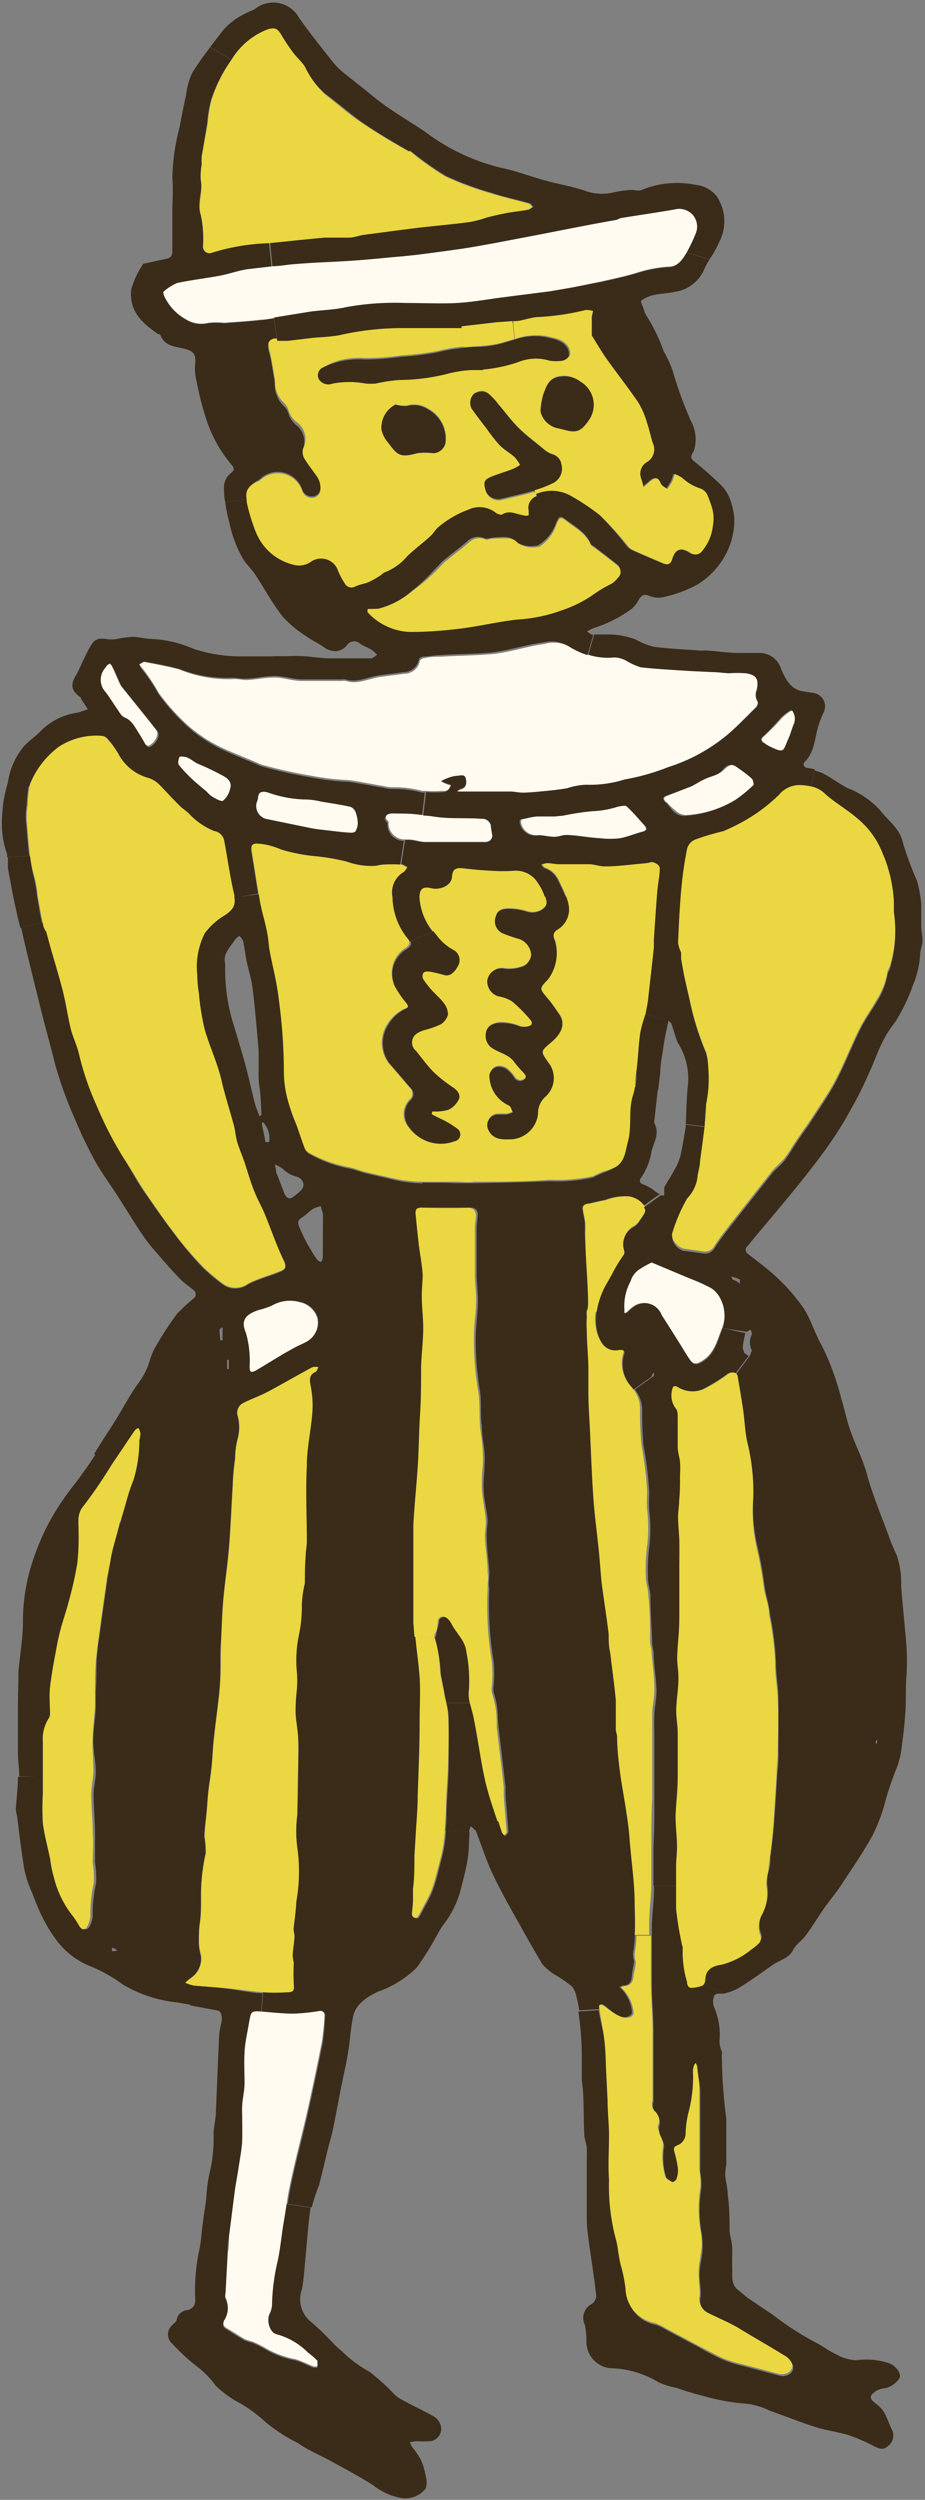 <svg id="text" xmlns="http://www.w3.org/2000/svg" viewBox="0 0 51.58 139.28"><rect x="0" y="0" width="51.58" height="139.28" fill="#808080" stroke="none"/><defs><style>.cls-1{fill:#3a2c19;}.cls-2{fill:#ead741;}.cls-3{fill:#fffbf1;}</style></defs><path class="cls-1" d="M.44,43.61a7.12,7.12,0,0,0-.32,1.85,5.08,5.08,0,0,0,.27,2.11.59.59,0,0,1,0,.19l1.24-.07c-.09-.65-.12-1.31-.19-2a4,4,0,0,1,.05-.84,9.07,9.07,0,0,1,.1-1.06Z"/><path class="cls-1" d="M.44,43.61l1.2.21a1.11,1.11,0,0,1,.07-.22,4.85,4.85,0,0,1,1.58-2A3.85,3.85,0,0,1,5.7,41a.49.49,0,0,1,.34.2A5,5,0,0,1,6.6,42a2.69,2.69,0,0,0,1.65,1.36,1.53,1.53,0,0,1,.58.34c.42.42.81.87,1.28,1.32.13.09.26.2.38.3a3.92,3.92,0,0,0,1.43,1,.67.67,0,0,1,.57.58c.19,1,.32,2,.56,3a.5.5,0,0,1,0,.12l1.34-.23c-.13-.79-.25-1.58-.38-2.37,0-.21,0-.36.29-.36a3.72,3.72,0,0,1,1.35.26,9.48,9.48,0,0,0,1.85.37,13,13,0,0,1,1.8.3,4.06,4.06,0,0,0,1.61.26,2.79,2.79,0,0,1,.4-.07,9,9,0,0,1,1,0l.21-1.33a.91.91,0,0,1-.91-1c-.33-.3-.07-.4.22-.45s.72,0,1.09,0l.61.07.16-1.31-.15,0a6,6,0,0,0-1.63-.2,2.32,2.32,0,0,1-.58-.08c-.64-.1-1.27-.24-1.9-.32a13.53,13.53,0,0,1-2-.23,26.86,26.86,0,0,1-2.87-.64c-.66-.29-1.35-.55-2-.85a8.19,8.19,0,0,1-2.12-1.37,12.11,12.11,0,0,1-1.58-1.77,10.34,10.34,0,0,0-.95-1.42A.75.75,0,0,1,7.77,37c.1-.05.21-.16.3-.14.65.12,1.3.24,1.93.41a7.24,7.24,0,0,0,2.95.49c.25,0,.51.07.77.05.52,0,1-.15,1.55-.14l0-1.1c-.66,0-1.32,0-2,0a8.43,8.43,0,0,1-2.48-.42,6.57,6.57,0,0,0-2.32-.55c-.37,0-.74-.12-1.11-.12a6.82,6.82,0,0,0-.89.13,1.84,1.84,0,0,1-.47,0c-.57-.08-.74,0-1,.47s-.44.89-.65,1.34l-.08.15c-.37.58-.31.9.24,1.3,0,0,0,0,0,.05l.39.6c-.2.06-.41.15-.61.19a3.56,3.56,0,0,0-2,1c-.29.31-.65.54-.94.85A4,4,0,0,0,.44,43.61Zm5.49-5.06a1,1,0,0,1,0-1.35.46.46,0,0,1,.25-.15s.12.12.15.19c.15.32.28.64.45,1,.68.83,1.36,1.66,2,2.5.16.19,0,.57-.29.8s-.33-.06-.43-.21L7.85,41c-.24-.4-.41-.85-.89-1-.15-.06-.25-.25-.34-.39C6.39,39.23,6.18,38.87,5.93,38.55ZM10,42.65c-.07-.09,0-.31,0-.45s.26,0,.38,0,.36.23.55.33a13.49,13.49,0,0,1,1.28.58c.32.17.74.35.59.84a1.23,1.23,0,0,1-.39.65c-.11.07-.41-.12-.61-.23a1.8,1.8,0,0,1-.3-.28c-.24-.2-.49-.4-.72-.61A8,8,0,0,1,10,42.65Zm4.94,3a.74.74,0,0,1-.62-.92,1.55,1.55,0,0,0,.06-.23c0-.35.16-.42.51-.35a6.71,6.71,0,0,0,2,.4,4.1,4.1,0,0,1,1,.12c.54.09,1.09.17,1.63.29a.5.5,0,0,1,.3.3,1.91,1.91,0,0,1,.12.64,1,1,0,0,1-.13.43c-.08,0-.16.08-.23.07-.44,0-.88-.08-1.32-.13s-.67-.07-1-.14Z"/><path class="cls-1" d="M1.68,47.69l-1.24.07c0,.19,0,.41,0,.61.15.78.28,1.56.46,2.33q.1.49.24,1l1.2-.28c-.11-.5-.19-1-.28-1.52a6.71,6.71,0,0,0-.17-1A7.86,7.86,0,0,1,1.68,47.69Z"/><path class="cls-2" d="M1.64,43.82a9.07,9.07,0,0,0-.1,1.06,4,4,0,0,0-.05.84c.07.66.1,1.32.19,2a7.86,7.86,0,0,0,.25,1.17,6.71,6.71,0,0,1,.17,1c.09.51.17,1,.28,1.52,0,.17.07.34.11.5.27,1.06.62,2.09.88,3.14.2.74.3,1.5.48,2.25.12.48.35.93.46,1.41a15.86,15.86,0,0,0,1,2.92A20.26,20.26,0,0,0,7,64.69c.42.61.78,1.28,1.21,1.9.56.82,1.14,1.64,1.75,2.43a20,20,0,0,0,1.35,1.55,11,11,0,0,0,1.11.94,1.2,1.2,0,0,0,1.42,0c.56-.29,1.19-.45,1.78-.69.3-.12.39-.26.22-.63-.41-.84-.71-1.74-1.07-2.61-.18-.43-.42-.83-.58-1.26s-.36-1.07-.54-1.6-.3-.78-.42-1.17-.1-.61-.18-.91c-.22-.81-.48-1.61-.67-2.42-.22-1-.64-1.91-.94-2.86a13.2,13.2,0,0,1-.34-2.09,6.38,6.38,0,0,1-.09-1A4.13,4.13,0,0,1,11.42,52a3.81,3.81,0,0,1,1.11-1c.4-.28.63-.53.54-1a.5.5,0,0,0,0-.12c-.24-1-.37-2-.56-3a.67.67,0,0,0-.57-.58,3.92,3.92,0,0,1-1.43-1c-.12-.1-.25-.21-.38-.3-.47-.45-.86-.9-1.28-1.32a1.53,1.53,0,0,0-.58-.34A2.69,2.69,0,0,1,6.6,42,5,5,0,0,0,6,41.19.49.49,0,0,0,5.7,41a3.85,3.85,0,0,0-2.41.6,4.85,4.85,0,0,0-1.58,2A1.11,1.11,0,0,0,1.64,43.82Z"/><path class="cls-1" d="M2.38,51.41l-1.2.28c.33,1.46.69,2.9,1.05,4.35.26,1.06.56,2.11.82,3.17a21.76,21.76,0,0,0,1.13,3.14A24,24,0,0,0,5.3,64.69c.41.72.91,1.39,1.36,2.1S7.42,68,7.81,68.6a10.41,10.41,0,0,0,.68.92c.52.59,1,1.18,1.57,1.75.24.25.55.43.81.68a.35.35,0,0,1,0,.33,11.15,11.15,0,0,0-1,.92,18.7,18.7,0,0,0-1.25,1.93c-.22.39-.3.87-.5,1.28s-.48.73-.71,1.1c-.4.64-.76,1.3-1.16,1.92s-.65,1-1,1.58l1,.6c.42-.61.83-1.24,1.25-1.85,0-.07.15-.1.23-.15a1,1,0,0,1,.1.28c0,.12,0,.25-.06.37a7.55,7.55,0,0,1-.34,2.26c-.28.66-.43,1.38-.65,2.06,0,.16-.1.31-.14.46L6.3,86.28a7.36,7.36,0,0,0-.15.74L6,87.9c-.13.95-.27,1.9-.4,2.86-.07.53-.16,1.06-.2,1.6s0,1.21-.06,1.82c0,.28,0,.56,0,.84,0,.64-.14,1.29-.14,1.93s.13,1.13.14,1.69-.12.86-.12,1.29c0,.73.07,1.47.08,2.2,0,.55,0,1.1,0,1.65a5.46,5.46,0,0,1,.06,1.13,7.7,7.7,0,0,0-.19,1.85,1.4,1.4,0,0,1-.18.58c-.12.21-.29.19-.42,0a5.77,5.77,0,0,0-.35-.55A5.59,5.59,0,0,1,3,104.58a6.69,6.69,0,0,1-.2-1c-.14-.66-.32-1.31-.41-2a14.55,14.55,0,0,1,0-1.62c0-.33,0-.68,0-1L1,99c0,.6-.08,1.2-.12,1.8a2.66,2.66,0,0,0,.07.37c.13,1,.24,2,.41,3a6.31,6.31,0,0,0,.44,1.31c.19.48.38,1,.61,1.42a7.87,7.87,0,0,0,.84,1.33,4.35,4.35,0,0,0,1.82,1.33,8.59,8.59,0,0,1,1.77,1,7.41,7.41,0,0,0,3,1l.81.14.19-1.1a2.34,2.34,0,0,1-.49-.16,2.78,2.78,0,0,1,.33-.27A1.31,1.31,0,0,0,11.2,109a3.49,3.49,0,0,1-.12-.72c0-.39,0-.78.06-1.17s.06-.88.06-1.32a10.6,10.6,0,0,1,.26-2.51,5,5,0,0,0-.07-.93c0-.49.09-1,.13-1.46s.05-.72.09-1.08.13-.91.18-1.37.07-1.13.14-1.69c.1-.94.25-1.87.32-2.81s0-1.59.06-2.39.06-1.59.13-2.38c.09-1,.25-2,.33-3.06s.13-2.26.2-3.39c0-.48.07-1,.13-1.46a4.57,4.57,0,0,1,.15-1.11,2.41,2.41,0,0,0,0-1.22.58.58,0,0,1,.27-.71c.41-.24.86-.4,1.28-.61s.87-.47,1.3-.71.83-.47,1.25-.69a.74.74,0,0,1,.33,0c-.06.09-.1.22-.18.27-.35.18-.32.42-.26.76a5.53,5.53,0,0,1,.1,1.46c-.07,1-.28,2-.31,3-.05,1.4,0,2.82,0,4.22,0,.26-.05.52-.06.77,0,.53,0,1-.05,1.56a6.43,6.43,0,0,0-.13,1.14A7.6,7.6,0,0,1,16.68,91a7,7,0,0,0-.14,2,5.58,5.58,0,0,1,0,1.22,10.84,10.84,0,0,0-.06,1.13c0,.51.1,1,.15,1.58s0,1,0,1.47c0,.86,0,1.71-.05,2.56v.11a6.92,6.92,0,0,0,0,1.87,9.48,9.48,0,0,1-.06,3c0,.51-.1,1-.15,1.51,0,.14.06.29.05.43,0,.36-.08.72-.1,1.08a2.58,2.58,0,0,0,.06.37,11.62,11.62,0,0,0,0,1.18c0,.36,0,.44-.38.46a9.81,9.81,0,0,1-1.33,0l-.08,1.13c.61.05,1.23.12,1.84.12a11.56,11.56,0,0,0,1.43-.15q.32,0,.27.27A13.84,13.84,0,0,1,18,113.8c-.26,1.32-.54,2.64-.83,3.94s-.63,2.54-.9,3.81c-.09.41-.16.83-.23,1.24l1.34.2a10,10,0,0,1,.41-1.24c.18-.68.33-1.37.49-2,.09-.37.2-.72.28-1.09.15-.72.28-1.44.42-2.16s.3-1.39.42-2.09.15-1.38.29-2.06.77-1.1,1.4-1.39a5.77,5.77,0,0,0,2.14-1.33,15.45,15.45,0,0,0,1.14-1.82c.11-.18.2-.36.32-.53a5.39,5.39,0,0,0,1-2c.14-.56.29-1.1.38-1.66s.07-.95.11-1.43a.49.49,0,0,1,0-.12l-1.31-.09a7.9,7.9,0,0,1-.28,1.73c-.14.53-.26,1.08-.45,1.59s-.4.81-.6,1.21a2,2,0,0,1-.21.35.25.25,0,0,1-.21,0s-.09-.11-.09-.17c0-.24,0-.5.06-.75s0-.44,0-.67c0-.6.08-1.2.08-1.84l.06-1c0-.77.1-1.54.12-2.31.05-1.42.09-2.84.11-4.26,0-.78,0-1.56,0-2.34s-.17-1.53-.24-2.29l-.06-.76c-.06-1.26,0-2.53,0-3.8,0-.56,0-1.13,0-1.69.06-1.11.18-2.23.25-3.34.06-.92.1-1.83.12-2.75s0-1.78.06-2.67c0-.73.1-1.46.12-2.2,0-.57-.07-1.15-.08-1.73,0-.41.07-.83.05-1.24,0-.59-.15-1.18-.23-1.77s-.11-1-.16-1.54c0-.25,0-.44.34-.42l0-1.39a7.64,7.64,0,0,1-1.64-.19c-.52-.13-1-.23-1.56-.36-.32-.08-.62-.21-.94-.27a7.22,7.22,0,0,1-2.22-.81A.54.54,0,0,1,17,64c-.17-.43-.3-.87-.46-1.3a9.65,9.65,0,0,1-.44-1.24,6,6,0,0,1-.24-1.58,30.09,30.09,0,0,0-.27-4c-.05-.47-.14-.94-.23-1.41s-.21-1-.3-1.44-.07-.72-.15-1.07c-.11-.55-.28-1.08-.38-1.63l-.09-.51L13.07,50c.09.49-.14.74-.54,1a3.81,3.81,0,0,0-1.11,1A4.13,4.13,0,0,0,11,54.32a6.38,6.38,0,0,0,.09,1,13.2,13.2,0,0,0,.34,2.09c.3,1,.72,1.87.94,2.86.19.81.45,1.61.67,2.42.08.3.1.61.18.91s.29.78.42,1.17.33,1.08.54,1.6.4.83.58,1.26c.36.87.66,1.77,1.07,2.61.17.37.08.51-.22.63-.59.24-1.22.4-1.78.69a1.2,1.2,0,0,1-1.42,0,11,11,0,0,1-1.11-.94A20,20,0,0,1,9.91,69c-.61-.79-1.19-1.61-1.75-2.43C7.73,66,7.37,65.3,7,64.69a20.26,20.26,0,0,1-1.6-3.06,15.86,15.86,0,0,1-1-2.92c-.11-.48-.34-.93-.46-1.41-.18-.75-.28-1.51-.48-2.25-.26-1-.61-2.08-.88-3.14C2.45,51.75,2.41,51.58,2.38,51.41Zm10.18,2.3c-.16-.59.3-.94.55-1.37a1.59,1.59,0,0,1,.24-.2,1,1,0,0,1,.21.3c.08.38.12.77.2,1.15s.27,1,.33,1.51c.14,1.13.23,2.27.33,3.41,0,.46,0,.93,0,1.39s.06.68.09,1,.05.79.07,1.18c0,0,0,.06-.07.09s-.06,0-.07-.06c-.08-.21-.17-.42-.23-.64-.17-.66-.31-1.32-.49-2s-.43-1.5-.65-2.24A10.25,10.25,0,0,1,12.56,53.71Zm-6.32,55s0-.12,0-.19a.61.61,0,0,1,.3.15A1.09,1.09,0,0,1,6.24,108.71Zm6-34.59c0-.05.06-.12.17-.17a2.51,2.51,0,0,1,0,.27l0,.45s-.11,0-.12,0S12.25,74.29,12.24,74.12Zm.43,2.16a4.56,4.56,0,0,1,0-.52s.06,0,.09,0c0,.15,0,.29,0,.51Zm1.94-13.59s0-.09,0-.14.12,0,.15.08a1.31,1.31,0,0,1,.25,1s-.11,0-.21,0C14.76,63.35,14.68,63,14.61,62.69Zm-.9,11.54c-.26-.69,0-1,.7-1.25a5,5,0,0,0,.77-.25,2,2,0,0,1,1.54-.2,1.31,1.31,0,0,1,1,.88,1.21,1.21,0,0,1-.54,1.29c-.25.15-.53.25-.83.42l-.5.28-1.54.93c-.32.2-.35,0-.36-.25A5.58,5.58,0,0,0,13.71,74.23Zm1.69-8.91c0-.15-.05-.29-.07-.44a2.06,2.06,0,0,1,.44.24,1.55,1.55,0,0,0,.71.42c.42.1.57.48.32.76a3.18,3.18,0,0,1-.48.4c-.21.15-.36,0-.44-.15C15.72,66.15,15.58,65.75,15.4,65.32Zm1.31,3.09c-.07-.18-.17-.39.09-.55s.42-.36.66-.51a1.9,1.9,0,0,1,.44-.15c0,.13.07.26.11.46L18,70.07a.6.6,0,0,1-.1.25.67.67,0,0,1-.2-.12,3.84,3.84,0,0,1-.35-.54C17.09,69.25,16.89,68.83,16.71,68.41Z"/><path class="cls-1" d="M7.32,16.12c-.14,1.23.63,1.9,1.51,2.5,0,0,.11,0,.12.06.25.63.84.62,1.36.76s.62.31.57.88a2.87,2.87,0,0,0,.08.92,17.14,17.14,0,0,0,.53,2.08,7.5,7.5,0,0,0,1.4,2.55c.15.17.24.31-.05.52a1,1,0,0,0-.35.74c0,.28,0,.56.07.84l1.2-.15c-.09-.46.06-.7.53-1a1,1,0,0,0,.2-.13,1.44,1.44,0,0,1,2.36.57.56.56,0,0,0,.71.37.47.47,0,0,0,.29-.31,1.14,1.14,0,0,0-.19-.87c-.24-.32-.49-.64-.7-1A.75.75,0,0,1,16.9,25a1.16,1.16,0,0,0-.38-1.31,1.38,1.38,0,0,1-.44-.66.83.83,0,0,0-.23-.38,1.62,1.62,0,0,1-.52-1.31c-.11-.59-.18-1.19-.34-1.76-.09-.33,0-.46.28-.53l.19,0-.18-1.3c-.24,0-.48.07-.73.09-.68.08-1.37.12-2.05.17a4.27,4.27,0,0,0-.88,0,1.61,1.61,0,0,1-1.22-.18,2.87,2.87,0,0,1-1.24-1.31c0-.07-.07-.22-.05-.23a2.76,2.76,0,0,1,.76-.46c.79-.17,1.59-.26,2.39-.41.51-.1,1-.28,1.53-.36l1.35-.18L15,13.55h0a11.67,11.67,0,0,0-3.21.54.36.36,0,0,1-.47-.36A6.22,6.22,0,0,0,11.2,12c-.24-.67.1-1.3,0-1.94a3.38,3.38,0,0,1,.05-.89,3.42,3.42,0,0,1,0-.46l.3-1.84a7.17,7.17,0,0,1,.2-1.23,8,8,0,0,1,1.15-2.3l-1.18-.71c-.35.46-.7.94-1,1.43a3.88,3.88,0,0,0-.34,1.2c-.13.62-.26,1.23-.37,1.85a11.7,11.7,0,0,0-.4,2.82c.06.63,0,1.27,0,1.91s0,1.44,0,2.16c0,.31-.14.38-.38.43s-.76.16-1.14.25c-.05,0-.13,0-.14.08A4.72,4.72,0,0,0,7.32,16.12Z"/><path class="cls-3" d="M5.88,37.2a1,1,0,0,0,0,1.35c.25.32.46.68.69,1,.09.14.19.33.34.39.48.2.65.65.89,1l.19.32c.1.15.15.42.43.21s.45-.61.29-.8c-.67-.84-1.35-1.67-2-2.5-.17-.36-.3-.68-.45-1,0-.07-.11-.2-.15-.19A.46.46,0,0,0,5.88,37.2Z"/><path class="cls-3" d="M9.11,16.26s0,.16.05.23A2.87,2.87,0,0,0,10.4,17.8a1.61,1.61,0,0,0,1.22.18,4.27,4.27,0,0,1,.88,0c.68-.05,1.37-.09,2.05-.17.25,0,.49-.05.73-.09l2.07-.29c.66-.09,1.34-.1,2-.25a15.24,15.24,0,0,1,3.3-.23c1,0,1.93,0,2.89,0s1.67-.2,2.5-.31l2.61-.31L32,16l1.61-.34c.69-.15,1.38-.3,2-.5a7.07,7.07,0,0,1,1.7-.31c.5,0,.75-.43,1-.81A8.72,8.72,0,0,0,38.8,13a1,1,0,0,0-.16-1.07,1.05,1.05,0,0,0-1-.26c-1,.17-2,.31-2.94.47-.12,0-.24.09-.36.12l-1,.18L32,12.69l-1.89.37-2.57.49c-.65.12-1.31.25-2,.34s-1.59.22-2.38.32l-.77.08c-1,.08-1.93.18-2.9.25s-2,.09-3.05.18c-.45,0-.9.08-1.36.13L13.79,15c-.52.08-1,.26-1.53.36-.8.15-1.6.24-2.39.41A2.76,2.76,0,0,0,9.11,16.26Z"/><path class="cls-1" d="M1.85,86.89a10.71,10.71,0,0,0-.57,3.42c0,.93-.16,1.86-.25,2.79a.75.75,0,0,0,0,.15L1,95c0,.89,0,1.77,0,2.65,0,.44.08.89.07,1.33l1.39,0c0-.63,0-1.25,0-1.88a2.16,2.16,0,0,1,.33-1.35.45.45,0,0,0,.08-.22c0-.49,0-1,0-1.47s.17-1.14.27-1.71.17-.94.29-1.41.34-1.09.48-1.65a19.82,19.82,0,0,0,.48-2.13,13.48,13.48,0,0,0,.07-1.8c0-.48-.11-.94.28-1.4a27.28,27.28,0,0,0,1.59-2.33l-1-.6c-.33.51-.68,1-1.06,1.52a14.83,14.83,0,0,0-1.7,2.59A15.44,15.44,0,0,0,1.85,86.89Z"/><path class="cls-1" d="M11.72,2.62l1.18.71a4,4,0,0,1,2-1.66c.4-.11.53,0,.76.33a9.78,9.78,0,0,0,.67,1c.2.26.46.48.63.75a5.16,5.16,0,0,0,1.21,1.5c.66.48,1.26,1,1.94,1.51.85.59,1.75,1.12,2.7,1.66a.38.38,0,0,1,.1,0A16.86,16.86,0,0,0,24.87,9.8a17,17,0,0,0,2.53.94c.7.23,1.42.38,2.12.58.09,0,.15.13.23.2-.1.05-.18.14-.28.15-.36.07-.74.1-1.1.17s-.78.16-1.17.26a6,6,0,0,1-.95.25c-1,.13-2,.21-2.94.33s-2,.26-3,.39c-.26,0-.51.13-.78.15-.45,0-.9,0-1.36,0-1,.09-2.07.21-3.11.31l.13,1.3c.46,0,.91-.1,1.36-.13,1-.09,2-.12,3.05-.18s1.93-.17,2.9-.25l.77-.08c.79-.1,1.59-.2,2.38-.32s1.33-.22,2-.34l2.57-.49L32,12.69l1.29-.25,1-.18c.12,0,.24-.1.36-.12,1-.16,2-.3,2.94-.47a1.05,1.05,0,0,1,1,.26A1,1,0,0,1,38.8,13a8.72,8.72,0,0,1-.51,1.07l1.28.37a4.8,4.8,0,0,0,.51-.91,2.49,2.49,0,0,0-.12-2.6,1.72,1.72,0,0,0-1.17-.63,5.18,5.18,0,0,0-3,.28c-.17.08-.39,0-.59,0a6.87,6.87,0,0,0-1,.14,2.76,2.76,0,0,1-1.63-.11c-.74-.24-1.52-.37-2.27-.58s-1.59-.53-2.4-.69a11.56,11.56,0,0,1-4.2-2c-.68-.46-1.39-.88-2.07-1.35S20.5,5.1,19.92,4.66l-.74-.59a4.3,4.3,0,0,1-.64-.64C17.9,2.62,17.26,1.82,16.68,1a1.64,1.64,0,0,0-2.5-.47,5.91,5.91,0,0,0-.91.45,3.63,3.63,0,0,0-.92.82Z"/><path class="cls-3" d="M7.77,37a.75.75,0,0,0,.13.18,10.34,10.34,0,0,1,.95,1.42,12.11,12.11,0,0,0,1.58,1.77,8.19,8.19,0,0,0,2.12,1.37c.67.3,1.36.56,2,.85a26.86,26.86,0,0,0,2.87.64,13.53,13.53,0,0,0,2,.23c.63.08,1.26.22,1.9.32a2.32,2.32,0,0,0,.58.08,6,6,0,0,1,1.63.2l.15,0a6.16,6.16,0,0,0,1,0A.47.47,0,0,0,25,44a1.24,1.24,0,0,0,.17-.23l-.26-.08-.29-.13a1.77,1.77,0,0,1,.31-.15,2,2,0,0,1,.59-.15c.16,0,.44,0,.46.12s.09.5-.25.6a.51.51,0,0,0-.15.07.34.34,0,0,0-.08.09s.07,0,.1,0l2.89,0c.26,0,.52.07.78.06s.71,0,1.07-.08.86-.09,1.29-.16a3.86,3.86,0,0,1,1.07-.2,6.37,6.37,0,0,0,2.14-.29,12.51,12.51,0,0,0,2.44-.69A9.89,9.89,0,0,0,39,42a10.08,10.08,0,0,0,1.58-1.09c.55-.46,1.05-1,1.56-1.5.07-.08.14-.25.11-.3a.72.72,0,0,1-.06-.68c.12-.59,0-.84-.62-.93a7.37,7.37,0,0,0-.94,0c-.28,0-.56-.05-.84-.06l-1.26-.06c-.94-.06-1.89-.11-2.82-.21a4.11,4.11,0,0,1-.83-.38,1.43,1.43,0,0,0-.65-.17,3.61,3.61,0,0,1-1.44-.15A4.45,4.45,0,0,1,31.7,36a1.85,1.85,0,0,0-1.34-.12c-1,.13-2,.49-3,.57s-1.86.08-2.78.14c-.31,0-.62,0-.92.08-.1,0-.24.09-.25.16a.88.88,0,0,1-.86.71l-1.32.17c-.69.1-1.27.44-1.93.23a1,1,0,0,0-.25,0c-.75,0-1.49,0-2.23,0-.51,0-1-.19-1.52-.19s-1,.11-1.55.14c-.26,0-.52-.08-.77-.05A7.24,7.24,0,0,1,10,37.3c-.63-.17-1.28-.29-1.93-.41C8,36.87,7.87,37,7.77,37Z"/><path class="cls-2" d="M11.25,8.7a3.42,3.42,0,0,0,0,.46,3.38,3.38,0,0,0-.05.89c.14.64-.2,1.27,0,1.94a6.22,6.22,0,0,1,.12,1.74.36.36,0,0,0,.47.36A11.67,11.67,0,0,1,15,13.55h0c1-.1,2.07-.22,3.11-.31.46,0,.91,0,1.36,0,.27,0,.52-.11.78-.15,1-.13,2-.27,3-.39s2-.2,2.94-.33a6,6,0,0,0,.95-.25c.39-.1.78-.19,1.17-.26s.74-.1,1.1-.17c.1,0,.18-.1.28-.15-.08-.07-.14-.18-.23-.2-.7-.2-1.42-.35-2.12-.58a17,17,0,0,1-2.53-.94,16.86,16.86,0,0,1-1.94-1.39.38.38,0,0,0-.1,0c-.95-.54-1.85-1.07-2.7-1.66-.68-.46-1.28-1-1.94-1.51A5.16,5.16,0,0,1,17,3.71c-.17-.27-.43-.49-.63-.75a9.78,9.78,0,0,1-.67-1c-.23-.38-.36-.44-.76-.33a4,4,0,0,0-2,1.66,8,8,0,0,0-1.15,2.3,7.17,7.17,0,0,0-.2,1.23Z"/><path class="cls-2" d="M2.72,95.73a2.16,2.16,0,0,0-.33,1.35c0,.63,0,1.25,0,1.88,0,.33,0,.68,0,1a14.55,14.55,0,0,0,0,1.62c.09.67.27,1.32.41,2a6.69,6.69,0,0,0,.2,1,5.59,5.59,0,0,0,1.09,2.21,5.77,5.77,0,0,1,.35.55c.13.19.3.21.42,0a1.4,1.4,0,0,0,.18-.58,7.7,7.7,0,0,1,.19-1.85,5.46,5.46,0,0,0-.06-1.13c0-.55.06-1.1,0-1.65,0-.73-.08-1.47-.08-2.2,0-.43.12-.86.12-1.29S5.15,97.51,5.16,97s.09-1.29.14-1.93c0-.28,0-.56,0-.84,0-.61,0-1.22.06-1.82s.13-1.07.2-1.6c.13-1,.27-1.91.4-2.86L6.15,87a7.36,7.36,0,0,1,.15-.74L6.64,85c0-.15.1-.3.14-.46.22-.68.37-1.4.65-2.06a7.55,7.55,0,0,0,.34-2.26c0-.12.06-.25.06-.37a1,1,0,0,0-.1-.28c-.08,0-.18.08-.23.15-.42.61-.83,1.24-1.25,1.85a27.28,27.28,0,0,1-1.59,2.33c-.39.46-.27.92-.28,1.4a13.48,13.48,0,0,1-.07,1.8,19.82,19.82,0,0,1-.48,2.13c-.14.56-.34,1.1-.48,1.65s-.2.94-.29,1.41S2.85,93.47,2.79,94s0,1,0,1.47A.45.45,0,0,1,2.72,95.73Z"/><path class="cls-3" d="M10,42.2c-.06.14-.1.36,0,.45a8,8,0,0,0,.81.84c.23.21.48.41.72.61a1.8,1.8,0,0,0,.3.28c.2.11.5.3.61.23a1.23,1.23,0,0,0,.39-.65c.15-.49-.27-.67-.59-.84A13.49,13.49,0,0,0,11,42.54c-.19-.1-.36-.25-.55-.33S10,42.15,10,42.2Z"/><path class="cls-1" d="M13.76,27.82l-1.2.15a7.55,7.55,0,0,0,.23,1.15,6.73,6.73,0,0,0,.81,2.1c.2.28.46.52.65.82.51.77.94,1.59,1.51,2.31a6.17,6.17,0,0,0,1.29,1.08c.31.23.67.39,1,.62a1.12,1.12,0,0,0,.65.23.85.85,0,0,0,.65-.34.49.49,0,0,1,.75-.06c.18.12.41.19.6.31a2.21,2.21,0,0,1,.33.29c-.12.07-.23.2-.34.2-.66,0-1.33,0-2,0H18.4c-.48,0-1-.09-1.44-.12s-.76,0-1.14,0h-.57l0,1.1c.51,0,1,.16,1.52.19.74,0,1.48,0,2.23,0a1,1,0,0,1,.25,0c.66.21,1.24-.13,1.93-.23l1.32-.17a.88.88,0,0,0,.86-.71c0-.07.15-.15.25-.16.3,0,.61-.07.92-.08.92-.06,1.85-.06,2.78-.14s2-.44,3-.57A1.85,1.85,0,0,1,31.7,36a4.45,4.45,0,0,0,1.06.5l.32-1.13c-.12,0-.23-.12-.35-.18a2,2,0,0,1,.41-.21,7.19,7.19,0,0,0,2.1-1.07,1.73,1.73,0,0,0,.39-.52c.21-.31.34-.29.68-.15a1.36,1.36,0,0,0,.8,0,6.77,6.77,0,0,0,1.79-.68,4.35,4.35,0,0,0,1.68-1.9,4,4,0,0,0,.36-1.87,4.56,4.56,0,0,0-.14-.7l-1.21.08a2.17,2.17,0,0,1,.08,1.13,2.62,2.62,0,0,1-.58,1.37.46.46,0,0,1-.69.1c-.56-.35-.82-.09-1,.39-.08.24-.21.33-.45.23-.58-.25-1.16-.49-1.73-.75a.81.81,0,0,1-.3-.25,18.45,18.45,0,0,0-1.48-1.69,12.38,12.38,0,0,0-1.69-1.12,2.2,2.2,0,0,0-1.89-.06.69.69,0,0,0-.45.81c0,.08.06.23,0,.26a.42.42,0,0,1-.29,0c-.39-.09-.77-.31-1.18-.05-.07.05-.26,0-.35-.08a1.46,1.46,0,0,0-1.53-.19,5.57,5.57,0,0,0-1.71,1c-.16.15-.27.35-.44.5-.42.38-.88.72-1.28,1.11a3.1,3.1,0,0,1-1.24.88c-.09,0-.16.13-.25.18a5.45,5.45,0,0,1-.62.35c-.24.11-.51.14-.74.24a.43.43,0,0,1-.63-.18,3.78,3.78,0,0,1-.36-.69,1,1,0,0,0-1.5-.5,1.14,1.14,0,0,1-1,.17,3,3,0,0,1-2.12-1.92A10.27,10.27,0,0,1,13.79,28,.35.35,0,0,1,13.76,27.82Zm6.73,6.3s0-.19,0-.19h.55a4.6,4.6,0,0,0,1.92-1,9.93,9.93,0,0,0,1.25-1.18c.18-.17.33-.36.51-.52.44-.36.9-.7,1.33-1.07a.85.85,0,0,1,1-.15c.23,0,.46-.07.69-.08s.76-.09,1.06.27a1.54,1.54,0,0,0,1.2.18A2.32,2.32,0,0,0,31,29.16c.17-.4.22-.47.56-.21.5.39,1.1.69,1.37,1.33,0,.07.14.11.21.17.44.35.87.68,1.29,1a.44.44,0,0,1,0,.67,1.4,1.4,0,0,1-.36.33,6.79,6.79,0,0,0-1.05.63,6.9,6.9,0,0,1-1.7.84,8.69,8.69,0,0,1-2.54.57c-1.07.12-2.13.38-3.21.51-.9.11-1.81.15-2.71.18A3.31,3.31,0,0,1,20.49,34.12Z"/><path class="cls-2" d="M14.29,26.86c-.47.26-.62.5-.53,1a.35.35,0,0,0,0,.13,10.27,10.27,0,0,0,.47,1.55,3,3,0,0,0,2.12,1.92,1.14,1.14,0,0,0,1-.17,1,1,0,0,1,1.5.5,3.78,3.78,0,0,0,.36.69.43.43,0,0,0,.63.18c.23-.1.5-.13.74-.24a5.45,5.45,0,0,0,.62-.35c.09-.05.16-.15.25-.18A3.1,3.1,0,0,0,22.7,31c.4-.39.86-.73,1.28-1.11.17-.15.28-.35.44-.5a5.57,5.57,0,0,1,1.71-1,1.46,1.46,0,0,1,1.53.19c.09.06.28.13.35.08.41-.26.79,0,1.18.05a.42.42,0,0,0,.29,0s0-.18,0-.26a.69.69,0,0,1,.45-.81l-.07-.22-.12,0c-.6.17-1.21.3-1.82.45a.76.76,0,0,1-.79-.41c-.15-.48-.1-.66.27-.82s.85-.29,1.27-.46A1.88,1.88,0,0,0,29,25.9a2.2,2.2,0,0,0-.3-.43c-.27-.24-.6-.42-.85-.68a9.66,9.66,0,0,1-.73-.93c-.28-.36-.55-.71-.81-1.08a.7.7,0,0,1,.12-.84.78.78,0,0,1,.52-.16l0-1.19c-.21,0-.44,0-.66,0a7.13,7.13,0,0,0-1.37.23,11.1,11.1,0,0,1-2.57.32,9,9,0,0,0-1.34.2,3.51,3.51,0,0,1-.56,0,5,5,0,0,0-1.84,0,.63.63,0,0,1-.75-.21.47.47,0,0,1,.2-.68,4.17,4.17,0,0,1,.93-.39,4.68,4.68,0,0,1,1.4-.11,13.83,13.83,0,0,0,2-.15,15.51,15.51,0,0,0,2.05-.25,8.78,8.78,0,0,1,1.42-.24l-.13-1.16h-.32l-1.95,0H22.3a15.8,15.8,0,0,0-3.35.39c-.51.1-1.05.11-1.57.16l-1.32.16c-.2,0-.4,0-.6,0l-.19,0c-.23.07-.37.2-.28.53.16.57.23,1.17.34,1.76a1.62,1.62,0,0,0,.52,1.31.83.83,0,0,1,.23.38,1.38,1.38,0,0,0,.44.66A1.16,1.16,0,0,1,16.9,25a.75.75,0,0,0,.06.53c.21.34.46.66.7,1a1.14,1.14,0,0,1,.19.87.47.47,0,0,1-.29.31.56.56,0,0,1-.71-.37,1.44,1.44,0,0,0-2.36-.57A1,1,0,0,1,14.29,26.86Zm7-2.93a1.45,1.45,0,0,1,.78-1.39,2,2,0,0,0,.62.05,1.44,1.44,0,0,1,1.21.19,1.87,1.87,0,0,1,.95,1.89.71.71,0,0,1-.67.54,3.81,3.81,0,0,0-.9,0c-1,.3-1.14,0-1.63-.6A1.63,1.63,0,0,1,21.27,23.93Z"/><path class="cls-1" d="M15.28,17.69l.18,1.3c.2,0,.4,0,.6,0l1.32-.16c.52-.05,1.06-.06,1.57-.16a15.8,15.8,0,0,1,3.35-.39h1.16l1.95,0h.32l2-.21.86-.06.22,0c.43-.06.83-.2,1.26-.23a14.24,14.24,0,0,0,2.58-.39,1.14,1.14,0,0,1,.4.06l-.07.3a.7.7,0,0,0,0,.14l0,.68c0,.08,0,.18,0,.24.28.45.55.92.86,1.35.57.8,1.18,1.57,1.73,2.38A4.62,4.62,0,0,1,36,23.56c.13.36.2.75.32,1.12a.82.82,0,0,1-.3,1.05.75.75,0,0,0-.35.92c0,.17.08.33.12.5l.4-.34c.29-.26.44-.21.59.15.06.12.23.19.35.29a4.43,4.43,0,0,0,.29-.46,2.78,2.78,0,0,0,.12-.38,2.35,2.35,0,0,1,.42.21,2.64,2.64,0,0,0,1,.59.71.71,0,0,1,.43.42c.07.18.14.37.2.55l1.21-.08A2.27,2.27,0,0,0,40.18,27q-.72-.69-1.5-1.32c-.24-.19-.1-.38,0-.53a2.13,2.13,0,0,0-.16-1.71,22.1,22.1,0,0,1-1-2.75A6.72,6.72,0,0,0,37,19.55a9.64,9.64,0,0,0-.94-1.94,1.38,1.38,0,0,1-.16-.37c-.06-.17-.2-.46-.14-.49a1.79,1.79,0,0,1,.69-.31c.39-.09.8-.09,1.18-.18A2.1,2.1,0,0,0,39.27,15a4.21,4.21,0,0,1,.3-.55l-1.28-.37c-.22.38-.47.78-1,.81a7.07,7.07,0,0,0-1.7.31c-.67.2-1.36.35-2,.5L32,16l-1.33.23L28,16.57c-.83.11-1.66.26-2.5.31s-1.93,0-2.89,0a15.24,15.24,0,0,0-3.3.23c-.64.15-1.32.16-2,.25Z"/><path class="cls-3" d="M14.31,44.72a.74.74,0,0,0,.62.92l2.34.48c.33.07.66.1,1,.14s.88.1,1.32.13c.07,0,.15,0,.23-.07a1,1,0,0,0,.13-.43,1.91,1.91,0,0,0-.12-.64.5.5,0,0,0-.3-.3c-.54-.12-1.09-.2-1.63-.29a4.1,4.1,0,0,0-1-.12,6.71,6.71,0,0,1-2-.4c-.35-.07-.49,0-.51.35A1.55,1.55,0,0,1,14.31,44.72Z"/><path class="cls-2" d="M14.32,47c-.29,0-.32.15-.29.36.13.79.25,1.58.38,2.37l.09.51c.1.55.27,1.08.38,1.63.08.35.09.71.15,1.07s.21,1,.3,1.44.18.94.23,1.41a30.09,30.09,0,0,1,.27,4,6,6,0,0,0,.24,1.58,9.65,9.65,0,0,0,.44,1.24c.16.43.29.87.46,1.3a.54.54,0,0,0,.23.3,7.22,7.22,0,0,0,2.22.81c.32.06.62.19.94.27.52.13,1,.23,1.56.36a7.64,7.64,0,0,0,1.64.19c.62,0,1.23,0,1.84,0,.36,0,.71.06,1.07,0,1.4,0,2.8,0,4.2-.11a9.32,9.32,0,0,0,2.41-.2c.2-.11.36-.17.53-.25A4.73,4.73,0,0,0,34.4,65c.49-.34.5-.9.64-1.41.23-.85,0-1.74.29-2.6a1.87,1.87,0,0,0,.09-.41c0-.3,0-.62.07-.91.1-.73.11-1.46.22-2.17a7.61,7.61,0,0,1,.28-1l.09-.33a5.68,5.68,0,0,0,.11-.72c.1-.9.21-1.81.3-2.71,0-.14,0-.29,0-.43.06-.89.12-1.78.19-2.68,0-.43.1-.86.14-1.29,0-.17-.27-.38-.46-.35a2.67,2.67,0,0,1-.48.08c-.7.06-1.39.13-2.09.16-.31,0-.62-.11-.92-.12-.55,0-1.1,0-1.65,0-.23,0-.46,0-.7-.06a1.41,1.41,0,0,0-.32.09c.07.07.13.17.21.2a1.31,1.31,0,0,1,.77.74c.13.27.27.55.38.83a2.46,2.46,0,0,1,.15.51,1.29,1.29,0,0,1-.6,1.33c-.3.19-.28.39-.16.65a2.44,2.44,0,0,1-.4,2.15c-.49.5-.48.51,0,1.07.24.28.44.59.65.89.34.49.13,1-.47,1.54s-.6.49-.16,1.12a1.38,1.38,0,0,1-.13,1.88,1.25,1.25,0,0,0-.44,1,1.59,1.59,0,0,1-1.52,1.37c-.48,0-.95,0-1.21-.51a.59.59,0,0,1,.51-.87c.17,0,.34,0,.5,0a2.42,2.42,0,0,0,.35-.12c-.07-.13-.1-.31-.21-.38a1.84,1.84,0,0,1-1.1-1.71.6.6,0,0,1,.36-.43.75.75,0,0,1,.58.1,2.12,2.12,0,0,1,.45.49.37.37,0,0,0,.56.09c.19-.17,0-.33-.13-.46a4.93,4.93,0,0,1-.42-.49c-.3-.44-.83-.52-1.24-.79a.81.81,0,0,1-.36-.81c0-.37.37-.54.75-.59a2.77,2.77,0,0,1,1.14.23.92.92,0,0,0,.49,0c.26-.06.23-.25.09-.39a8.49,8.49,0,0,0-1-1,2.1,2.1,0,0,0-.76-.28.87.87,0,0,1-.62-.86.79.79,0,0,1,.95-.7,2.25,2.25,0,0,0,1.06-.15.84.84,0,0,0,.41-.6,1,1,0,0,0-.66-.91,8.69,8.69,0,0,1-.86-.29.74.74,0,0,1-.44-1c.09-.33.41-.38.67-.39a3.45,3.45,0,0,1,1.06.16c.51.17,1.18-.16,1.08-.61a2.33,2.33,0,0,0-.07-.25A2.76,2.76,0,0,0,30,49.2a1.44,1.44,0,0,0-1.41-.7,10.28,10.28,0,0,1-1.11,0c-.55,0-1.1-.06-1.65-.14s-.61,0-.64.51-.63.73-1.13.6-.7,0-.68.51a3.41,3.41,0,0,0,.73,1.87c.05.08.12.15.18.23a2.81,2.81,0,0,0,1,.85.65.65,0,0,1,.2.84c-.22.41-.48.62-.8.52a7,7,0,0,0-.76-.18c-.13,0-.32,0-.38.06a.38.38,0,0,0,0,.37,5.31,5.31,0,0,0,.64.78c.34.35.75.66.73,1.18a.93.93,0,0,1-.42.55,5.2,5.2,0,0,1-.89.31,1.53,1.53,0,0,0-.37.16.6.6,0,0,0-.1,1c.34.4.65.83,1,1.2a7.92,7.92,0,0,0,1.07.84c.26.17.42.42.32.65a1.27,1.27,0,0,1-.58.59,2.68,2.68,0,0,1-.76.1.75.75,0,0,0-.16,0c0,.07,0,.16.06.19s.36.18.54.27a4.9,4.9,0,0,1,.79.48.39.39,0,0,1-.15.72,2.14,2.14,0,0,1-2.49-.76,1.14,1.14,0,0,1,.07-1.55.44.44,0,0,0,0-.65c-.4-.46-.78-.92-1.18-1.37a1.89,1.89,0,0,1-.06-2.19,2.22,2.22,0,0,1,1-.86c.27-.1.08-.27,0-.38a5.79,5.79,0,0,1-.61-.91,1.63,1.63,0,0,1,.61-2.07c.15-.11.28-.23.2-.42a.65.65,0,0,0-.09-.15A3.7,3.7,0,0,1,21.89,50a1.32,1.32,0,0,1,.58-1.35c.11,0,.16-.19.25-.29a1.11,1.11,0,0,0-.35-.19,9,9,0,0,0-1,0,2.79,2.79,0,0,0-.4.07A4.06,4.06,0,0,1,19.32,48a13,13,0,0,0-1.8-.3,9.48,9.48,0,0,1-1.85-.37A3.72,3.72,0,0,0,14.32,47Z"/><path class="cls-1" d="M18,20.48a.47.47,0,0,0-.2.68.63.63,0,0,0,.75.21,5,5,0,0,1,1.84,0,3.51,3.51,0,0,0,.56,0,9,9,0,0,1,1.34-.2,11.1,11.1,0,0,0,2.57-.32,7.13,7.13,0,0,1,1.37-.23c.22,0,.45,0,.66,0a8.35,8.35,0,0,0,1.95-.4,2.61,2.61,0,0,1,1.75-.07,2.61,2.61,0,0,0,.69,0,.68.68,0,0,0,.43-.3.66.66,0,0,0-.1-.5c-.28-.41-.74-.46-1.19-.57a3.47,3.47,0,0,0-1.78.16c-.29.08-.58.18-.88.25a6.4,6.4,0,0,1-1.07.14c-.3,0-.58,0-.87.06a8.78,8.78,0,0,0-1.42.24,15.51,15.51,0,0,1-2.05.25,13.83,13.83,0,0,1-2,.15,4.68,4.68,0,0,0-1.4.11A4.17,4.17,0,0,0,18,20.48Z"/><path class="cls-3" d="M14.41,73c-.71.23-1,.56-.7,1.25a5.58,5.58,0,0,1,.21,1.85c0,.25,0,.45.36.25l1.54-.93.5-.28c.3-.17.58-.27.83-.42a1.21,1.21,0,0,0,.54-1.29,1.31,1.31,0,0,0-1-.88,2,2,0,0,0-1.54.2A5,5,0,0,1,14.41,73Z"/><path class="cls-2" d="M13.54,78.18a.58.58,0,0,0-.27.71,2.41,2.41,0,0,1,0,1.22,4.57,4.57,0,0,0-.15,1.11c-.06.48-.11,1-.13,1.46-.07,1.13-.11,2.26-.2,3.39s-.24,2-.33,3.06c-.07.79-.1,1.59-.13,2.38s0,1.6-.06,2.39-.22,1.87-.32,2.81c-.07.56-.09,1.13-.14,1.69s-.13.92-.18,1.37-.06.72-.09,1.08-.11,1-.13,1.46a5,5,0,0,1,.07.93,10.6,10.6,0,0,0-.26,2.51c0,.44,0,.88-.06,1.32s-.06.78-.06,1.17a3.49,3.49,0,0,0,.12.72,1.31,1.31,0,0,1-.56,1.24,2.78,2.78,0,0,0-.33.27,2.34,2.34,0,0,0,.49.16c.82.07,1.64.11,2.46.21.46.06.92.12,1.39.16A9.81,9.81,0,0,0,16,111c.37,0,.42-.1.38-.46a11.62,11.62,0,0,1,0-1.18,2.58,2.58,0,0,1-.06-.37c0-.36.08-.72.1-1.08,0-.14-.05-.29-.05-.43.05-.5.12-1,.15-1.51a9.48,9.48,0,0,0,.06-3,6.92,6.92,0,0,1,0-1.87V101c0-.85,0-1.7.05-2.56,0-.49,0-1,0-1.47s-.13-1.07-.15-1.58a10.84,10.84,0,0,1,.06-1.13,5.58,5.58,0,0,0,0-1.22,7,7,0,0,1,.14-2,7.6,7.6,0,0,0,.15-1.66A6.43,6.43,0,0,1,17,88.21c0-.51,0-1,.05-1.56,0-.25.06-.51.06-.77,0-1.4-.07-2.82,0-4.22,0-1,.24-2,.31-3a5.53,5.53,0,0,0-.1-1.46c-.06-.34-.09-.58.26-.76.08,0,.12-.18.18-.27a.74.74,0,0,0-.33,0c-.42.22-.83.46-1.25.69s-.86.48-1.3.71S14,77.94,13.54,78.18Z"/><path class="cls-1" d="M10.8,110.63l-.19,1.1,1.49.28c.24,0,.32.37.24.72a3.39,3.39,0,0,0-.12.72c-.07,1.4-.12,2.8-.18,4.21,0,.41-.13.82-.13,1.22a8.44,8.44,0,0,1-.26,2.35,9,9,0,0,0-.15,1.28c-.07.53-.15,1-.22,1.58s-.09,1-.2,1.41a11.05,11.05,0,0,0-.19,2.69.53.53,0,0,1-.46.52.65.65,0,0,0-.57.49c0,.18-.28.31-.38.49a.68.68,0,0,0,.15.91,10.16,10.16,0,0,0,1.45,1.32,5.21,5.21,0,0,1,.95,1,5.92,5.92,0,0,0,1.4,1,8.11,8.11,0,0,1,1.35,1,8.79,8.79,0,0,0,1.81,1.18c.2.13.4.27.61.38.38.2.77.38,1.14.58.84.46,1.68.9,2.49,1.42a3.5,3.5,0,0,0,1.63.71,1.44,1.44,0,0,0,1.28-.55,1.19,1.19,0,0,0,0-.68,4,4,0,0,0-.27-.91,5.53,5.53,0,0,0-.48-.71,1.2,1.2,0,0,1-.13-.28c.12,0,.24-.05.37-.05a6.78,6.78,0,0,0,.78,0,.7.7,0,0,0,.59-.74.85.85,0,0,0-.38-.62c-.61-.35-1.26-.64-1.9-1a2,2,0,0,1-.33-.25,11.72,11.72,0,0,0-1.39-1.26,7.61,7.61,0,0,1-1.24-.86c-.22-.22-.46-.42-.69-.63a16.76,16.76,0,0,0-1.28-1.25,1.61,1.61,0,0,1-.56-1.83c.12-.6.15-1.23.21-1.84.09-.91.14-1.82.28-2.73l-1.34-.2c-.06.41-.13.83-.2,1.25-.1.63-.16,1.28-.29,1.91a11.65,11.65,0,0,0-.33,2.42,1.17,1.17,0,0,1-.11.53c-.23.39,0,1.14.39,1.22a3.9,3.9,0,0,1,1.71,1,4.78,4.78,0,0,1,.54.47c.05.06,0,.2,0,.31a.78.78,0,0,1-.22,0c-.34-.13-.66-.3-1-.4a5.31,5.31,0,0,1-1.59-.57,6.15,6.15,0,0,0-.81-.41,4.17,4.17,0,0,1-.42-.13c-.35-.19-.68-.41-1-.61-.18-.1-.27-.2-.16-.44a1.3,1.3,0,0,0,.08-1.27.42.42,0,0,1,0-.25l.12-2.24c0-.3,0-.61.07-.91L13.1,122c.06-.38.13-.77.19-1.15s.17-1.06.21-1.59,0-.93,0-1.39a4.73,4.73,0,0,1,0-.53c0-.4.12-.8.13-1.21,0-.58,0-1.16,0-1.73s.16-1.12.25-1.67.2-.59.68-.55l.08-1.13c-.47,0-.93-.1-1.39-.16C12.44,110.74,11.62,110.7,10.8,110.63Z"/><path class="cls-1" d="M22.05,22.54a1.45,1.45,0,0,0-.78,1.39,1.63,1.63,0,0,0,.36.72c.49.63.61.9,1.63.6a3.81,3.81,0,0,1,.9,0,.71.71,0,0,0,.67-.54,1.87,1.87,0,0,0-.95-1.89,1.44,1.44,0,0,0-1.21-.19A2,2,0,0,1,22.05,22.54Z"/><path class="cls-2" d="M20.52,33.93s-.05.16,0,.19a3.31,3.31,0,0,0,2.39,1.09c.9,0,1.81-.07,2.71-.18,1.08-.13,2.14-.39,3.21-.51A8.69,8.69,0,0,0,31.34,34a6.9,6.9,0,0,0,1.7-.84,6.79,6.79,0,0,1,1.05-.63,1.4,1.4,0,0,0,.36-.33.44.44,0,0,0,0-.67c-.42-.35-.85-.68-1.29-1-.07-.06-.18-.1-.21-.17-.27-.64-.87-.94-1.37-1.33-.34-.26-.39-.19-.56.21a2.32,2.32,0,0,1-.93,1.21,1.54,1.54,0,0,1-1.2-.18c-.3-.36-.69-.27-1.06-.27s-.46,0-.69.08a.85.85,0,0,0-1,.15c-.43.37-.89.71-1.33,1.07-.18.16-.33.35-.51.52A9.93,9.93,0,0,1,23,32.92a4.6,4.6,0,0,1-1.92,1Z"/><path class="cls-3" d="M13.89,112.68c-.09.55-.21,1.1-.25,1.67s0,1.15,0,1.73c0,.41-.1.81-.13,1.21a4.73,4.73,0,0,0,0,.53c0,.46,0,.93,0,1.39s-.13,1.06-.21,1.59-.13.77-.19,1.15l-.34,2.66c0,.3,0,.61-.07.91l-.12,2.24a.42.42,0,0,0,0,.25,1.3,1.3,0,0,1-.08,1.27c-.11.24,0,.34.16.44.35.2.68.42,1,.61a4.17,4.17,0,0,0,.42.13,6.15,6.15,0,0,1,.81.41,5.31,5.31,0,0,0,1.59.57c.34.1.66.27,1,.4a.78.78,0,0,0,.22,0c0-.11,0-.25,0-.31a4.78,4.78,0,0,0-.54-.47,3.9,3.9,0,0,0-1.71-1c-.43-.08-.62-.83-.39-1.22a1.17,1.17,0,0,0,.11-.53,11.65,11.65,0,0,1,.33-2.42c.13-.63.19-1.28.29-1.91.07-.42.14-.84.2-1.25s.14-.83.23-1.24c.27-1.27.61-2.53.9-3.81s.57-2.62.83-3.94a13.84,13.84,0,0,0,.14-1.43q0-.3-.27-.27a11.56,11.56,0,0,1-1.43.15c-.61,0-1.23-.07-1.84-.12S14,112.14,13.89,112.68Z"/><path class="cls-3" d="M21.89,45.32c-.29,0-.55.15-.22.45a.91.91,0,0,0,.91,1h.22c.3,0,.59.12.89.13.72,0,1.43,0,2.15,0,.4,0,.81,0,1.21,0,.25,0,.44-.11.39-.41s0-.38-.08-.55a.5.5,0,0,0-.53-.35c-.7,0-1.39,0-2.08-.06-.39,0-.77-.07-1.16-.12L23,45.35C22.61,45.32,22.25,45.33,21.89,45.32Z"/><path class="cls-1" d="M22.47,48.61A1.32,1.32,0,0,0,21.89,50a3.7,3.7,0,0,0,.87,2.32.65.65,0,0,1,.09.15l1.27-.57A3.41,3.41,0,0,1,23.39,50c0-.48.2-.63.68-.51s1.1-.2,1.13-.6.13-.57.64-.51,1.1.11,1.65.14a10.28,10.28,0,0,0,1.11,0,1.44,1.44,0,0,1,1.41.7,2.76,2.76,0,0,1,.36.73l1.16,0c-.11-.28-.25-.56-.38-.83a1.31,1.31,0,0,0-.77-.74c-.08,0-.14-.13-.21-.2a1.41,1.41,0,0,1,.32-.09c.24,0,.47.06.7.06.55,0,1.1,0,1.65,0,.3,0,.61.13.92.12.7,0,1.39-.1,2.09-.16a2.67,2.67,0,0,0,.48-.08c.19,0,.47.18.46.35,0,.43-.1.86-.14,1.29-.07.9-.13,1.79-.19,2.68,0,.14,0,.29,0,.43-.09.9-.2,1.81-.3,2.71a5.68,5.68,0,0,1-.11.72L36,56.5l1.29.38c.06.06.14.11.16.19.12.31.19.65.33,1a3.75,3.75,0,0,1,.59,2.29c-.09.75-.09,1.51-.13,2.27l1.07.13,0-.13c0-.35,0-.7.07-1a7.12,7.12,0,0,0,.12-2.11,3.52,3.52,0,0,0-.12-.82,15.4,15.4,0,0,1-.93-3c-.11-.46-.21-.91-.31-1.37L38,53.43c0-.12,0-.24,0-.36a1.88,1.88,0,0,1-.17-.54c0-1,.09-2.06.19-3.09a20.18,20.18,0,0,1,.35-2.18.77.77,0,0,1,.43-.44,13.62,13.62,0,0,1,1.55-.46,11,11,0,0,0,1-.48,9.28,9.28,0,0,0,2.12-1.56,1.47,1.47,0,0,1,1.19-.53,3.43,3.43,0,0,1,.56.07l.22-1-.37-.07c-.26,0-.31-.24-.21-.33.57-.55.56-1.31.77-2a4.59,4.59,0,0,1,.28-.73.76.76,0,0,0-.6-1.13l-.58-.09c-.67-.13-.93-.69-1.17-1.23a1.25,1.25,0,0,0-1.18-.9c-.39,0-.79,0-1.18,0-.56,0-1.13-.09-1.69-.13a3.08,3.08,0,0,0-.42,0c-.89-.07-1.75-.1-2.6-.21a3.64,3.64,0,0,1-1-.39,4.15,4.15,0,0,0-1.55-.3c-.23,0-.46,0-.69,0l-.12,0-.32,1.13a3.61,3.61,0,0,0,1.44.15,1.43,1.43,0,0,1,.65.17,4.11,4.11,0,0,0,.83.38c.93.1,1.88.15,2.82.21l1.26.06c.28,0,.56.05.84.06a7.37,7.37,0,0,1,.94,0c.6.09.74.34.62.93a.72.72,0,0,0,.06.68s0,.22-.11.3c-.51.5-1,1-1.56,1.5A10.08,10.08,0,0,1,39,42a9.89,9.89,0,0,1-1.74.74,12.51,12.51,0,0,1-2.44.69,6.37,6.37,0,0,1-2.14.29,3.86,3.86,0,0,0-1.07.2c-.43.07-.86.12-1.29.16s-.72.07-1.07.08-.52-.06-.78-.06l-2.89,0s-.07,0-.1,0a.34.34,0,0,1,.08-.09.51.51,0,0,1,.15-.07c.34-.1.31-.38.25-.6s-.3-.12-.46-.12a2,2,0,0,0-.59.15,1.77,1.77,0,0,0-.31.15l.29.13.26.08A1.24,1.24,0,0,1,25,44a.47.47,0,0,1-.24.13,6.16,6.16,0,0,1-1,0l-.16,1.31c.39,0,.77.1,1.16.12.69.05,1.38,0,2.08.06a.5.5,0,0,1,.53.35c0,.17.05.37.08.55s-.14.4-.39.41c-.4,0-.81,0-1.21,0-.72,0-1.43,0-2.15,0-.3,0-.59-.12-.89-.13h-.22l-.21,1.33a1.11,1.11,0,0,1,.35.19C22.63,48.42,22.58,48.56,22.47,48.61ZM29,45.93a.36.36,0,0,1,0-.27c.29-.06.59-.11.88-.14s.57,0,.93,0l.49-.05A14.56,14.56,0,0,1,33,45.2a5.36,5.36,0,0,0,1.54-.27c.13,0,.36-.09.43,0,.34.33.65.7,1,1.07.15.18.1.28-.13.34-.42.11-.82.28-1.23.36a4.58,4.58,0,0,1-1.11,0c-.62,0-1.24-.14-1.88-.18-.22,0-.45.1-.68.1s-.61-.11-.9-.09A.87.87,0,0,1,29,45.93Zm8.13-1.2c-.15-.15-.24-.29,0-.39l1.24-.45a1.2,1.2,0,0,0,.3-.15c.18-.09.35-.2.54-.29s.76-.15,1.06-.52.44-.4.9,0a5.59,5.59,0,0,1,.66.52c.07.07.11.31.06.35a7.18,7.18,0,0,1-1.06.85,5.94,5.94,0,0,1-2.72.81.9.9,0,0,1-.55-.24A4.81,4.81,0,0,1,37.17,44.73Zm5.45-3.33c-.16-.13-.21-.22,0-.4a12.73,12.73,0,0,0,.95-1,2.61,2.61,0,0,1,.56-.43.75.75,0,0,1,.08.81c-.1.26-.17.54-.29.79-.29.68-.19.8-1,.41A1.5,1.5,0,0,1,42.62,41.4Z"/><path class="cls-2" d="M25.73,18.18l.13,1.16c.29,0,.57-.05.87-.06a6.4,6.4,0,0,0,1.07-.14c.3-.07.59-.17.88-.25l-.1-1-.86.06Z"/><path class="cls-1" d="M21.67,57.07a1.89,1.89,0,0,0,.06,2.19c.4.45.78.91,1.18,1.37a.44.44,0,0,1,0,.65,1.14,1.14,0,0,0-.07,1.55,2.14,2.14,0,0,0,2.49.76.39.39,0,0,0,.15-.72,4.9,4.9,0,0,0-.79-.48c-.18-.09-.37-.17-.54-.27s0-.12-.06-.19a.75.75,0,0,1,.16,0,2.68,2.68,0,0,0,.76-.1,1.27,1.27,0,0,0,.58-.59c.1-.23-.06-.48-.32-.65a7.92,7.92,0,0,1-1.07-.84c-.37-.37-.68-.8-1-1.2a.6.6,0,0,1,.1-1,1.53,1.53,0,0,1,.37-.16,5.2,5.2,0,0,0,.89-.31.93.93,0,0,0,.42-.55c0-.52-.39-.83-.73-1.18a5.31,5.31,0,0,1-.64-.78.38.38,0,0,1,0-.37c.06-.08.25-.08.38-.06a7,7,0,0,1,.76.18c.32.1.58-.11.8-.52a.65.65,0,0,0-.2-.84,2.81,2.81,0,0,1-1-.85c-.06-.08-.13-.15-.18-.23l-1.27.57c.08.19-.05.31-.2.42A1.63,1.63,0,0,0,22,54.92a5.79,5.79,0,0,0,.61.91c.08.11.27.28,0,.38A2.22,2.22,0,0,0,21.67,57.07Z"/><path class="cls-1" d="M26.43,21.94a.7.7,0,0,0-.12.84c.26.37.53.72.81,1.08a9.66,9.66,0,0,0,.73.93c.25.26.58.44.85.68a2.2,2.2,0,0,1,.3.43,1.88,1.88,0,0,1-.36.21c-.42.17-.86.29-1.27.46s-.42.34-.27.82a.76.76,0,0,0,.79.41c.61-.15,1.22-.28,1.82-.45l.12,0a5.89,5.89,0,0,0,1.08-.42.9.9,0,0,0,.42-1,.73.73,0,0,0-.57-.62,1.46,1.46,0,0,1-.41-.25c-.48-.4-1-.77-1.43-1.21s-.74-.87-1.12-1.31a3.58,3.58,0,0,0-.53-.57.63.63,0,0,0-.32-.15A.78.78,0,0,0,26.43,21.94Z"/><path class="cls-2" d="M26.93,20.59l0,1.19a.63.63,0,0,1,.32.15,3.58,3.58,0,0,1,.53.57c.38.44.71.91,1.12,1.31s.95.81,1.43,1.21a1.46,1.46,0,0,0,.41.25.73.73,0,0,1,.57.62.9.9,0,0,1-.42,1,5.89,5.89,0,0,1-1.08.42l.07.22a2.2,2.2,0,0,1,1.89.06,12.38,12.38,0,0,1,1.69,1.12A18.45,18.45,0,0,1,35,30.4a.81.81,0,0,0,.3.25c.57.26,1.15.5,1.73.75.24.1.37,0,.45-.23.14-.48.4-.74,1-.39a.46.46,0,0,0,.69-.1,2.62,2.62,0,0,0,.58-1.37,2.17,2.17,0,0,0-.08-1.13c-.06-.18-.13-.37-.2-.55a.71.71,0,0,0-.43-.42,2.64,2.64,0,0,1-1-.59,2.35,2.35,0,0,0-.42-.21,2.78,2.78,0,0,1-.12.38,4.43,4.43,0,0,1-.29.46c-.12-.1-.29-.17-.35-.29-.15-.36-.3-.41-.59-.15l-.4.34c0-.17-.07-.33-.12-.5a.75.75,0,0,1,.35-.92.82.82,0,0,0,.3-1.05c-.12-.37-.19-.76-.32-1.12a4.62,4.62,0,0,0-.49-1.14c-.55-.81-1.16-1.58-1.73-2.38-.31-.43-.58-.9-.86-1.35,0-.06,0-.16,0-.24l0-.68a.7.7,0,0,1,0-.14l.07-.3a1.14,1.14,0,0,0-.4-.06,14.24,14.24,0,0,1-2.58.39c-.43,0-.83.17-1.26.23l-.22,0,.1,1a3.47,3.47,0,0,1,1.78-.16c.45.11.91.16,1.19.57a.66.66,0,0,1,.1.5.68.68,0,0,1-.43.3,2.61,2.61,0,0,1-.69,0,2.61,2.61,0,0,0-1.75.07A8.35,8.35,0,0,1,26.93,20.59Zm3.21,2.31a4.21,4.21,0,0,1,.15-.93c.17-.41.28-.87.83-1a1.48,1.48,0,0,1,1.2.26,1.49,1.49,0,0,1,.53,2.07c-.42.68-.71.83-1.45.61l-.3-.07A1.25,1.25,0,0,1,30.14,22.9Z"/><path class="cls-2" d="M23.52,67.28c-.35,0-.37.17-.34.42.05.51.1,1,.16,1.54s.19,1.18.23,1.77c0,.41-.06.83-.05,1.24,0,.58.08,1.16.08,1.73,0,.74-.1,1.47-.12,2.2,0,.89,0,1.78-.06,2.67s-.06,1.83-.12,2.75c-.07,1.11-.19,2.23-.25,3.34,0,.56,0,1.13,0,1.69,0,1.27,0,2.54,0,3.8l.06.76,1.11.1c0-.09,0-.22.07-.33s.11-.4.13-.6a.27.27,0,0,1,.45-.22,1,1,0,0,1,.25.32c.26.52.75.91.82,1.52a8.2,8.2,0,0,1,.15,2.27,1.76,1.76,0,0,0,.06.64c.06.22.12.43.16.64.08.4.15.79.22,1.19.15.86.26,1.74.48,2.58s.43,1.45.67,2.17l.21.64a.84.84,0,0,0,.18.2c.06-.08.18-.17.18-.25-.05-.66-.11-1.32-.16-2,0-.16,0-.32,0-.48-.12-1.12-.26-2.23-.39-3.35,0-.4,0-.81-.09-1.21a6.87,6.87,0,0,0-.19-.75,1.33,1.33,0,0,1,0-.28,7.2,7.2,0,0,0,0-1.47,18.78,18.78,0,0,1-.23-4c0-.3.07-.61,0-.91,0-.67-.12-1.34-.15-2,0-.3.07-.61.05-.92-.05-.59-.18-1.17-.22-1.76,0-.41,0-.83.05-1.25a6.12,6.12,0,0,0,0-.74c0-.49-.11-1-.15-1.47-.05-.64,0-1.3-.1-1.93a17.08,17.08,0,0,1-.24-3.19c0-.6.11-1.2.12-1.8s-.07-1-.07-1.54c0-.86,0-1.73,0-2.59,0-.24.06-.47.06-.7s-.14-.42-.41-.43C25.3,67.32,24.41,67.32,23.52,67.28Z"/><path class="cls-1" d="M23.56,65.89l0,1.39c.89,0,1.78,0,2.67,0,.27,0,.43.15.41.43s-.05.46-.06.7c0,.86,0,1.73,0,2.59,0,.52.08,1,.07,1.54s-.09,1.2-.12,1.8a17.08,17.08,0,0,0,.24,3.19c.09.63,0,1.29.1,1.93,0,.49.11,1,.15,1.47a6.12,6.12,0,0,1,0,.74c0,.42-.08.84-.05,1.25,0,.59.17,1.17.22,1.76,0,.31-.07.62-.05.92,0,.68.11,1.35.15,2,0,.3-.07.61,0,.91a18.78,18.78,0,0,0,.23,4,7.2,7.2,0,0,1,0,1.47,1.33,1.33,0,0,0,0,.28,6.87,6.87,0,0,1,.19.75c.05.4.05.81.09,1.21.13,1.12.27,2.23.39,3.35,0,.16,0,.32,0,.48.05.66.11,1.32.16,2,0,.08-.12.17-.18.25a.84.84,0,0,1-.18-.2l-.21-.64-1.29.43c.3.75.54,1.53.87,2.27s.74,1.49,1.14,2.22c.57,1,1.14,2.06,1.75,3.06a2.88,2.88,0,0,0,.78.63,7.93,7.93,0,0,1,.87.61,1.37,1.37,0,0,1,.25.59,6.06,6.06,0,0,1,.15.74l1.13-.07a.34.34,0,0,1,0-.24.23.23,0,0,1,.21,0c.14.08.26.2.39.29a2.93,2.93,0,0,0,.48.33c.35.16.74,0,.73-.22a2.16,2.16,0,0,0-.56-1.26.93.93,0,0,0-.15-.13c.07,0,.14-.09.21-.09.33,0,.46-.19.49-.51s.09-.52.13-.85a1.34,1.34,0,0,1-.06-.44,7,7,0,0,0,.1-1c0-.63,0-1.25,0-1.88,0-1.15-.19-2.27-.28-3.41,0-.46-.09-.93-.16-1.39-.11-.78-.27-1.55-.37-2.33s-.12-1.37-.17-2.06c0-.12-.07-.25-.07-.37,0-.54,0-1.08,0-1.62-.08-.88-.21-1.76-.31-2.64,0-.36,0-.71-.09-1.07-.11-.92-.26-1.84-.38-2.76-.07-.59-.1-1.2-.16-1.79-.1-1-.24-2-.31-3-.09-1.24-.13-2.48-.19-3.73,0-.71-.08-1.43-.09-2.15,0-.47.06-.93,0-1.39,0-.7,0-1.4-.09-2.09a6,6,0,0,1,0-.74,2.65,2.65,0,0,1,0-.38,2.12,2.12,0,0,0,.05-.44c0-1.28-.12-2.56-.17-3.84,0-.19,0-.39,0-.58s-.1-.52-.13-.79.18-.28.36-.32.58-.14.87-.19a3.13,3.13,0,0,1,1.33-.21,1.3,1.3,0,0,1,.84.53l.93-.67h-.07a1.51,1.51,0,0,1-.3-.21A2.74,2.74,0,0,0,35.9,66c-.23-.06-.26-.24-.18-.34a3.57,3.57,0,0,0,.61-1.51c.13-.53.48-1,.15-1.59,0,0,0,0,0-.07l.2-1.78-1.28-.14a1.87,1.87,0,0,1-.09.41c-.29.86-.06,1.75-.29,2.6-.14.51-.15,1.07-.64,1.41a4.73,4.73,0,0,1-.79.37c-.17.08-.33.14-.53.25a9.32,9.32,0,0,1-2.41.2c-1.4.06-2.8.09-4.2.11-.36,0-.71,0-1.07,0C24.79,65.88,24.18,65.91,23.56,65.89Z"/><path class="cls-1" d="M30.29,22a4.21,4.21,0,0,0-.15.93,1.25,1.25,0,0,0,1,.94l.3.07c.74.22,1,.07,1.45-.61a1.49,1.49,0,0,0-.53-2.07,1.48,1.48,0,0,0-1.2-.26C30.57,21.1,30.46,21.56,30.29,22Z"/><path class="cls-1" d="M27.17,54.65a.87.87,0,0,0,.62.86,2.1,2.1,0,0,1,.76.28,8.49,8.49,0,0,1,1,1c.14.14.17.33-.09.39a.92.92,0,0,1-.49,0A2.77,2.77,0,0,0,27.84,57c-.38,0-.72.22-.75.59a.81.81,0,0,0,.36.81c.41.27.94.35,1.24.79a4.93,4.93,0,0,0,.42.49c.12.13.32.29.13.46a.37.37,0,0,1-.56-.09,2.12,2.12,0,0,0-.45-.49.75.75,0,0,0-.58-.1.6.6,0,0,0-.36.43,1.84,1.84,0,0,0,1.1,1.71c.11.07.14.25.21.38a2.42,2.42,0,0,1-.35.12c-.16,0-.33,0-.5,0a.59.59,0,0,0-.51.87c.26.52.73.52,1.21.51A1.59,1.59,0,0,0,30,62.08a1.25,1.25,0,0,1,.44-1,1.38,1.38,0,0,0,.13-1.88c-.44-.63-.43-.62.16-1.12s.81-1,.47-1.54c-.21-.3-.41-.61-.65-.89-.48-.56-.49-.57,0-1.07a2.44,2.44,0,0,0,.4-2.15c-.12-.26-.14-.46.16-.65a1.29,1.29,0,0,0,.6-1.33,2.46,2.46,0,0,0-.15-.51l-1.16,0a2.33,2.33,0,0,1,.07.25c.1.45-.57.78-1.08.61a3.45,3.45,0,0,0-1.06-.16c-.26,0-.58.06-.67.39a.74.74,0,0,0,.44,1,8.69,8.69,0,0,0,.86.29,1,1,0,0,1,.66.91.84.84,0,0,1-.41.6,2.25,2.25,0,0,1-1.06.15A.79.79,0,0,0,27.17,54.65Z"/><path class="cls-2" d="M24.27,91.29l-1.11-.1c.07.76.19,1.53.24,2.29s0,1.56,0,2.34c0,1.42-.06,2.84-.11,4.26,0,.77-.08,1.54-.12,2.31l-.06,1c0,.64,0,1.24-.08,1.84,0,.23,0,.45,0,.67s-.05.51-.06.75c0,.06.05.16.09.17a.25.25,0,0,0,.21,0,2,2,0,0,0,.21-.35c.2-.4.44-.79.6-1.21s.31-1.06.45-1.59a7.9,7.9,0,0,0,.28-1.73c0-.38.05-.76.06-1.15,0-.86.1-1.72.12-2.58s.07-1.7,0-2.56a3.69,3.69,0,0,0-.12-.8c0-.16-.07-.32-.1-.49-.07-.38-.15-.76-.22-1.14A8.94,8.94,0,0,0,24.27,91.29Z"/><path class="cls-3" d="M29.08,45.66a.36.36,0,0,0,0,.27.87.87,0,0,0,.92.6c.29,0,.6.09.9.09s.46-.12.68-.1c.64,0,1.26.14,1.88.18a4.58,4.58,0,0,0,1.11,0c.41-.08.81-.25,1.23-.36.23-.06.28-.16.13-.34-.32-.37-.63-.74-1-1.07-.07-.08-.3,0-.43,0A5.36,5.36,0,0,1,33,45.2a14.56,14.56,0,0,0-1.57.24l-.49.05c-.36,0-.64,0-.93,0S29.37,45.6,29.08,45.66Z"/><path class="cls-1" d="M24.34,91c0,.11-.1.24-.07.33a8.94,8.94,0,0,1,.31,1.92c.07.38.15.76.22,1.14,0,.17.07.33.1.49l1.3,0a1.76,1.76,0,0,1-.06-.64A8.2,8.2,0,0,0,26,92c-.07-.61-.56-1-.82-1.52a1,1,0,0,0-.25-.32.27.27,0,0,0-.45.22C24.45,90.56,24.38,90.76,24.34,91Z"/><path class="cls-1" d="M26.2,94.89l-1.3,0a3.69,3.69,0,0,1,.12.8c0,.86,0,1.71,0,2.56s-.08,1.72-.12,2.58c0,.39,0,.77-.06,1.15l1.31.09s0,0,0,0a1.7,1.7,0,0,1,.1-.32c.08.07.19.13.22.22l1.29-.43c-.24-.72-.49-1.44-.67-2.17s-.33-1.72-.48-2.58c-.07-.4-.14-.79-.22-1.19C26.32,95.32,26.26,95.11,26.2,94.89Z"/><path class="cls-2" d="M32.87,67.06c-.18,0-.39.06-.36.32s.11.52.13.79,0,.39,0,.58c0,1.28.13,2.56.17,3.84a2.12,2.12,0,0,1-.05.44l.55.07a4.62,4.62,0,0,1,.64-1.76l.21-.38c.22-.39.45-.76.67-1.15a.39.39,0,0,0,0-.24,1.07,1.07,0,0,1,.47-1.24,1.22,1.22,0,0,0,.3-.24c.16-.26.47-.6.4-.79l-.06-.11a1.3,1.3,0,0,0-.84-.53,3.13,3.13,0,0,0-1.33.21C33.45,66.92,33.16,67,32.87,67.06Z"/><path class="cls-2" d="M32.72,73a2.65,2.65,0,0,0,0,.38,6,6,0,0,0,0,.74c0,.69.08,1.39.09,2.09,0,.46,0,.92,0,1.39,0,.72.06,1.44.09,2.15.06,1.25.1,2.49.19,3.73.07,1,.21,2,.31,3,.06.59.09,1.2.16,1.79.12.92.27,1.84.38,2.76,0,.36,0,.71.09,1.07.1.88.23,1.76.31,2.64,0,.54,0,1.08,0,1.62,0,.12.06.25.07.37,0,.69.08,1.38.17,2.06s.26,1.55.37,2.33c.07.46.13.93.16,1.39.09,1.14.26,2.26.28,3.41,0,.63.06,1.25,0,1.88l.81,0c0-.21,0-.43,0-.65,0-.66.09-1.33.12-2V105c0-.73,0-1.45,0-2.18,0-.88,0-1.76.05-2.64,0-1.21,0-2.42,0-3.63,0-.37,0-.73,0-1.1s.13-.89.12-1.33c0-.71-.11-1.42-.16-2.12,0-.18-.07-.35-.08-.52,0-.88,0-1.75-.1-2.63,0-.32-.14-.64-.14-1a10.33,10.33,0,0,1,.08-1.76,8.39,8.39,0,0,0,0-1.94,6.42,6.42,0,0,1,0-1,21.3,21.3,0,0,0-.32-2.65,19.3,19.3,0,0,1-.08-2,1.8,1.8,0,0,0-.41-1.15l-.11-.14a1.87,1.87,0,0,1-.42-1.8c.09-.25-.08-.31-.27-.27a.89.89,0,0,1-1-.44,2.21,2.21,0,0,1-.26-.76,2.8,2.8,0,0,1,0-.91Z"/><path class="cls-1" d="M33.27,73.1a2.8,2.8,0,0,0,0,.91,2.21,2.21,0,0,0,.26.76.89.89,0,0,0,1,.44c.19,0,.36,0,.27.27a1.87,1.87,0,0,0,.42,1.8l.11.14,1-.72a.51.51,0,0,1,.13-.24,1.77,1.77,0,0,1,0,.23l1.13.54a.26.26,0,0,1,.15.07,1.57,1.57,0,0,0,1.63,0,8.68,8.68,0,0,0,1.18-.75c.17-.11.34-.12.44,0l.75-1-.25-.18s0-.1-.07-.22c0-.29.08-.59.14-.88a.13.13,0,0,1,0,0L40.3,74c-.29.69-.42,1.46-1.16,1.89-.24.15-.45.17-.62-.05s-.34-.52-.5-.78l-1.08-1.77a1.05,1.05,0,0,0-1.61-.47,2.79,2.79,0,0,0-.32.28.44.44,0,0,1-.15.08.94.94,0,0,1,0-.16,2.9,2.9,0,0,1,.34-1.61l.09-.15L34.12,71l-.21.38A4.62,4.62,0,0,0,33.27,73.1Z"/><path class="cls-3" d="M37.21,44.34c-.28.1-.19.24,0,.39a4.81,4.81,0,0,0,.47.44.9.9,0,0,0,.55.24,5.94,5.94,0,0,0,2.72-.81A7.18,7.18,0,0,0,42,43.75c.05,0,0-.28-.06-.35a5.59,5.59,0,0,0-.66-.52c-.46-.35-.52-.34-.9,0s-.73.36-1.06.52-.36.2-.54.29a1.2,1.2,0,0,1-.3.15Z"/><path class="cls-1" d="M34.12,71l1.13.28a1.4,1.4,0,0,1,.34-.42,5,5,0,0,1,.77-.44l1.93.81c.39.16.79.31,1.17.51a1.37,1.37,0,0,1,.59.46A2,2,0,0,1,40.3,74l1.35.2s.11-.07.16-.11.14.2.11.27a.93.93,0,0,0,0,.86c0,.06-.06.2-.1.31l-.75,1a.3.3,0,0,1,.07.15c.11.64.22,1.28.31,1.92s.1,1.24.25,1.84a11.56,11.56,0,0,1,.31,3,9.35,9.35,0,0,0,.22,2.68,21.3,21.3,0,0,1,.41,2.28c.08.5.24,1,.29,1.48a17.33,17.33,0,0,1,.34,2.7c0,.69.13,1.39.14,2.08,0,1,0,2,0,2.93,0,.38,0,.76-.06,1.13-.06,1-.12,2-.19,2.94-.05.58-.11,1.16-.2,1.79,0,.23,0,.46-.07.69a2.56,2.56,0,0,0-.11.84,2.49,2.49,0,0,1-.24,1.58,1.36,1.36,0,0,0-.12,1.12.43.43,0,0,1-.09.52,2,2,0,0,1-.36.29,4.28,4.28,0,0,1-1.68.87c-.46.06-.92.25-.94.91a.28.28,0,0,1-.17.27l1.24.51a2.56,2.56,0,0,0,.9-.37c.64-.39,1.23-.84,1.85-1.26.11-.08.24-.12.36-.19s.52-.23.68-.56.53-.57.76-.89c.35-.48.66-1,1-1.48s.7-.9,1-1.37c.58-.89,1.19-1.76,1.7-2.7a9.88,9.88,0,0,0,.72-1.95A16.37,16.37,0,0,1,50,98.51a4.91,4.91,0,0,0,.29-1.26c.09-.64.16-1.28.2-1.92s0-1.31.06-2a13.21,13.21,0,0,0,0-1.54c-.08-1.15-.22-2.3-.3-3.45A4.73,4.73,0,0,0,50,86.64a10.4,10.4,0,0,1-.45-1.09c-.43-1.16-.91-2.3-1.23-3.49-.22-.77-.57-1.45-.84-2.18s-.36-1.28-.56-1.92a14.33,14.33,0,0,0-1.1-3c-.38-.66-.59-1.42-1-2.06a10.47,10.47,0,0,0-1.45-1.68c-.52-.5-1.12-.93-1.69-1.38a.26.26,0,0,1,0-.41c.82-1,1.64-1.95,2.45-2.94.6-.74,1.2-1.48,1.77-2.26S47,62.64,47.45,61.8a20.11,20.11,0,0,0,1-2c.27-.57.47-1.17.75-1.73a6,6,0,0,1,.7-1.1,10.09,10.09,0,0,0,1-2.06,5.21,5.21,0,0,0,.41-1.73c0-.25.12-.49.13-.74s-.06-.52-.07-.77c0-.43,0-.86,0-1.29a7,7,0,0,0-.23-1.29A19.29,19.29,0,0,1,50.36,47c-.16-.83-.82-1.26-1.27-1.84a4.84,4.84,0,0,0-1.84-1.26c-.46-.24-.88-.56-1.34-.8a2.3,2.3,0,0,0-.48-.17l-.22,1a1.52,1.52,0,0,1,.78.39c.54.5,1.21.87,1.77,1.35a4.75,4.75,0,0,1,1.47,2,7.72,7.72,0,0,1,.62,2.63c0,.21,0,.41,0,.62a6.9,6.9,0,0,1-.23,3.06c0,.09-.11.18-.12.27a4.23,4.23,0,0,1-.61,1.58c-.31.51-.66,1-.93,1.55-.47.94-.85,1.93-1.34,2.87-.37.71-.84,1.38-1.28,2.06-.27.42-.58.83-.86,1.25s-.44.72-.7,1.06-.5.48-.72.75l-2.3,2.92c-.31.41-.64.81-.91,1.24a.59.59,0,0,1-.63.31l-1-.14c-.41,0-.85-.56-.71-.92a9,9,0,0,1,.82-1.89,2.14,2.14,0,0,0,.57-1.14c0-.3.1-.59.14-.89.09-.69.19-1.38.27-2.07l-1.07-.13s0,.08,0,.12c-.1.56-.18,1.12-.31,1.66a3.29,3.29,0,0,1-.34.77c-.17.32-.37.62-.55.94,0,0,0,.11,0,.17s0,.18,0,.28h-.2l-.93.67.06.11c.07.19-.24.53-.4.79a1.22,1.22,0,0,1-.3.24,1.07,1.07,0,0,0-.47,1.24.39.39,0,0,1,0,.24C34.57,70.2,34.34,70.57,34.12,71Zm6.72.32s0-.11-.05-.17.06,0,.08,0a2.07,2.07,0,0,1,.39.14c0,.08,0,.16,0,.25C41.15,71.4,41,71.35,40.84,71.28Zm8,25.82a.22.22,0,0,1,.07-.22c0,.07,0,.14,0,.21Z"/><path class="cls-1" d="M35.71,57.51c-.11.71-.12,1.44-.22,2.17,0,.29,0,.61-.07.91l1.28.14.12-1c0-.44.1-.88.16-1.32s.16-.9.25-1.34a1.46,1.46,0,0,1,.05-.2L36,56.5A7.61,7.61,0,0,0,35.71,57.51Z"/><path class="cls-3" d="M35.16,71.39A2.9,2.9,0,0,0,34.82,73a.94.94,0,0,0,0,.16.44.44,0,0,0,.15-.08,2.79,2.79,0,0,1,.32-.28,1.05,1.05,0,0,1,1.61.47L38,75c.16.26.32.53.5.78s.38.2.62.05c.74-.43.87-1.2,1.16-1.89a2,2,0,0,0-.25-1.82,1.37,1.37,0,0,0-.59-.46c-.38-.2-.78-.35-1.17-.51l-1.93-.81a5,5,0,0,0-.77.44,1.4,1.4,0,0,0-.34.42Z"/><path class="cls-2" d="M38.32,47.26A20.18,20.18,0,0,0,38,49.44c-.1,1-.14,2.06-.19,3.09a1.88,1.88,0,0,0,.17.54c0,.12,0,.24,0,.36l.15.81c.1.46.2.91.31,1.37a15.4,15.4,0,0,0,.93,3,3.52,3.52,0,0,1,.12.82,7.12,7.12,0,0,1-.12,2.11c0,.34,0,.69-.07,1l0,.13c-.08.69-.18,1.38-.27,2.07,0,.3-.13.59-.14.89a2.14,2.14,0,0,1-.57,1.14,9,9,0,0,0-.82,1.89c-.14.36.3.88.71.92l1,.14a.59.59,0,0,0,.63-.31c.27-.43.6-.83.91-1.24l2.3-2.92c.22-.27.51-.48.72-.75s.46-.71.7-1.06.59-.83.86-1.25c.44-.68.91-1.35,1.28-2.06.49-.94.87-1.93,1.34-2.87.27-.54.62-1,.93-1.55a4.23,4.23,0,0,0,.61-1.58c0-.09.09-.18.12-.27a6.9,6.9,0,0,0,.23-3.06c0-.21,0-.41,0-.62a7.72,7.72,0,0,0-.62-2.63,4.75,4.75,0,0,0-1.47-2c-.56-.48-1.23-.85-1.77-1.35a1.52,1.52,0,0,0-.78-.39,3.43,3.43,0,0,0-.56-.07,1.47,1.47,0,0,0-1.19.53,9.28,9.28,0,0,1-2.12,1.56,11,11,0,0,1-1,.48,13.62,13.62,0,0,0-1.55.46A.77.77,0,0,0,38.32,47.26Z"/><path class="cls-1" d="M36.4,76.7l-1,.72a1.8,1.8,0,0,1,.41,1.15,19.3,19.3,0,0,0,.08,2,21.3,21.3,0,0,1,.32,2.65,6.42,6.42,0,0,0,0,1,8.39,8.39,0,0,1,0,1.94,10.33,10.33,0,0,0-.08,1.76c0,.32.12.64.14,1,0,.88.07,1.75.1,2.63,0,.17.06.34.08.52,0,.7.14,1.41.16,2.12,0,.44-.1.88-.12,1.33s0,.73,0,1.1c0,1.21,0,2.42,0,3.63,0,.88,0,1.76-.05,2.64,0,.73,0,1.45,0,2.18l1.33,0c0-.39,0-.79,0-1.19s.06-.78.05-1.17-.08-1.06-.08-1.59c0-.73.1-1.47.12-2.21s0-1.68,0-2.53c0-.43-.09-.88-.08-1.31s.11-1.08.12-1.62c0-.39-.08-.78-.07-1.18,0-.75.09-1.49.12-2.24s0-1.73,0-2.6c0-.55,0-1.1,0-1.65s-.07-.83-.07-1.24,0-.64.06-1c0-.49,0-1,.05-1.48a5.25,5.25,0,0,0,0-.69c0-.28-.11-.55-.13-.82,0-.46,0-.93,0-1.39,0-.26,0-.58-.1-.76a1.18,1.18,0,0,1-.22-1c0-.19.09-.26.18-.25l-1.13-.54S36.44,76.7,36.4,76.7Z"/><path class="cls-1" d="M33.38,112l-1.13.07a17.09,17.09,0,0,1,.19,2.27c0,.52,0,1.06,0,1.55.15,1,.08,2,.14,3,0,.27.13.54.14.81s0,.54,0,.81c0,1,0,2.1,0,3.15,0,.5.09,1,.15,1.5.13.92.28,1.84.38,2.77a.61.61,0,0,1-.24.43.87.87,0,0,0-.4,1.16,4,4,0,0,1,.09.92,1.48,1.48,0,0,0,1.51,1.51,5.46,5.46,0,0,1,2.52.78,4.25,4.25,0,0,0,1,.31,15.06,15.06,0,0,0,1.49.45,12,12,0,0,0,2.48.44,4.09,4.09,0,0,1,1.22.38c.86.3,1.7.64,2.57.92.62.19,1.27.27,1.88.46a10.1,10.1,0,0,1,1.39.61c.26.12.48.23.73,0a.73.73,0,0,0,.24-.94c-.15-.3-.25-.63-.41-.92a1.65,1.65,0,0,0-.45-.5c-.41-.3-.42-.46,0-.74a1.18,1.18,0,0,1,.45-.14c.29,0,.82-.4.86-.64s-.25-.63-.62-.76a4.09,4.09,0,0,0-1.81-.16,2.4,2.4,0,0,1-1.12-.33c-.37-.16-.68-.41-1-.58a16.51,16.51,0,0,1-2.57-1.65l-.43-.28-.94-.64c-.17-.12-.32-.28-.49-.4-.45-.32-.36-.79-.37-1.24s0-.74,0-1.1-.12-.64-.15-1c0-.65,0-1.31-.1-2,0-.37-.11-.72-.14-1.09a2.86,2.86,0,0,1,.06-.58v-.19c0-.79,0-1.59,0-2.38a28.74,28.74,0,0,1-.25-3.59.33.33,0,0,0,0-.16,1.27,1.27,0,0,1-.12-.7,3.82,3.82,0,0,0-.31-1.76.86.86,0,0,1,0-.61c.08-.21.33-.12.53-.15h.13l-1.24-.51a1.93,1.93,0,0,1-.53.11c-.2,0-.27-.13-.3-.33a5.78,5.78,0,0,1-.24-1.89c0-.08,0-.18-.06-.27a18.08,18.08,0,0,1-.31-1.91c0-.4,0-.79,0-1.2l-1.33,0v.17c0,.66-.1,1.33-.12,2,0,.22,0,.44,0,.65,0,.9,0,1.79,0,2.68s.09,1.73.09,2.6c0,1.29,0,2.58,0,3.87v.07a.59.59,0,0,0,.15.64.69.69,0,0,1,.16.76c0,.11,0,.3.07.44s.26.52.2.74a4,4,0,0,0,.13,1.66c0,.13.24.24.39.32s.21-.11.24-.2a1.31,1.31,0,0,0,.07-.55,5.66,5.66,0,0,0-.19-.91c0-.18-.07-.29.15-.38a.71.71,0,0,0,.47-.61,5.47,5.47,0,0,1,.14-1.14,7.71,7.71,0,0,0,.27-2.39,1,1,0,0,1,.07-.34s0-.07.08-.11a.39.39,0,0,1,.06.11c0,.45.13.9.15,1.36,0,.65,0,1.32,0,2,0,.84,0,1.67,0,2.51a4.11,4.11,0,0,1,.06.92,7.43,7.43,0,0,0,0,2.4,4,4,0,0,1,.07.9c0,.46-.15.92-.17,1.38s.1.91.06,1.35a.87.87,0,0,0,.48,1c.54.27,1.09.5,1.61.79.87.5,1.72,1,2.57,1.54a1,1,0,0,1,.48.47c.13.4-.31.71-.78.58l-2-.53a7.8,7.8,0,0,1-1.07-.33c-.49-.21-1-.49-1.44-.74l-1.73-.92a3.45,3.45,0,0,0-.61-.3,2,2,0,0,1-1.65-1.89,7.66,7.66,0,0,0-.24-1.25c-.16-.55-.17-1.14-.33-1.65a11.53,11.53,0,0,1-.35-3.19c0-.83,0-1.66,0-2.49,0-.64,0-1.27-.08-1.91l-.09-1.87c0-.51,0-1-.09-1.51S33.46,112.52,33.38,112Z"/><path class="cls-2" d="M33.43,111.71a.34.34,0,0,0,0,.24c.08.57.2,1.14.27,1.72s.07,1,.09,1.51l.09,1.87c0,.64.08,1.27.08,1.91,0,.83-.06,1.66,0,2.49a11.53,11.53,0,0,0,.35,3.19c.16.51.17,1.1.33,1.65a7.66,7.66,0,0,1,.24,1.25,2,2,0,0,0,1.65,1.89,3.45,3.45,0,0,1,.61.3l1.73.92c.48.25,1,.53,1.44.74a7.8,7.8,0,0,0,1.07.33l2,.53c.47.13.91-.18.78-.58a1,1,0,0,0-.48-.47c-.85-.53-1.7-1-2.57-1.54-.52-.29-1.07-.52-1.61-.79a.87.87,0,0,1-.48-1c0-.44-.07-.9-.06-1.35s.14-.92.17-1.38a4,4,0,0,0-.07-.9,7.43,7.43,0,0,1,0-2.4,4.11,4.11,0,0,0-.06-.92c0-.84,0-1.67,0-2.51,0-.66,0-1.33,0-2,0-.46-.1-.91-.15-1.36a.39.39,0,0,0-.06-.11s-.07.07-.08.11a1,1,0,0,0-.07.34,7.71,7.71,0,0,1-.27,2.39,5.47,5.47,0,0,0-.14,1.14.71.71,0,0,1-.47.61c-.22.09-.19.2-.15.38a5.66,5.66,0,0,1,.19.91,1.31,1.31,0,0,1-.07.55c0,.09-.2.22-.24.2s-.37-.19-.39-.32a4,4,0,0,1-.13-1.66c.06-.22-.14-.49-.2-.74s-.12-.33-.07-.44a.69.69,0,0,0-.16-.76.59.59,0,0,1-.15-.64V117c0-1.29,0-2.58,0-3.87,0-.87-.08-1.74-.09-2.6s0-1.78,0-2.68l-.81,0a7,7,0,0,1-.1,1,1.34,1.34,0,0,0,.06.44c0,.33-.11.59-.13.85s-.16.5-.49.51c-.07,0-.14.06-.21.09a.93.93,0,0,1,.15.13,2.16,2.16,0,0,1,.56,1.26c0,.26-.38.38-.73.22A2.93,2.93,0,0,1,34,112c-.13-.09-.25-.21-.39-.29A.23.23,0,0,0,33.43,111.71Z"/><path class="cls-2" d="M37.65,77.23c-.09,0-.16.06-.18.25a1.18,1.18,0,0,0,.22,1c.14.18.09.5.1.76,0,.46,0,.93,0,1.39,0,.27.1.54.13.82a5.25,5.25,0,0,1,0,.69c0,.5,0,1-.05,1.48,0,.32-.07.64-.06,1s.06.83.07,1.24,0,1.1,0,1.65c0,.87,0,1.73,0,2.6s-.1,1.49-.12,2.24c0,.4.08.79.07,1.18,0,.54-.1,1.08-.12,1.62s.07.88.08,1.31c0,.85,0,1.69,0,2.53s-.1,1.48-.12,2.21c0,.53.07,1.06.08,1.59s-.05.78-.05,1.17,0,.8,0,1.19,0,.8,0,1.2a18.08,18.08,0,0,0,.31,1.91c0,.09.07.19.06.27a5.78,5.78,0,0,0,.24,1.89c0,.2.1.37.3.33a1.93,1.93,0,0,0,.53-.11.28.28,0,0,0,.17-.27c0-.66.48-.85.94-.91a4.28,4.28,0,0,0,1.68-.87,2,2,0,0,0,.36-.29.43.43,0,0,0,.09-.52,1.36,1.36,0,0,1,.12-1.12,2.49,2.49,0,0,0,.24-1.58,2.56,2.56,0,0,1,.11-.84c0-.23.05-.46.07-.69.09-.63.15-1.21.2-1.79.07-1,.13-2,.19-2.94,0-.37.05-.75.06-1.13,0-1,.06-1.95,0-2.93,0-.69-.16-1.39-.14-2.08a17.33,17.33,0,0,0-.34-2.7c0-.5-.21-1-.29-1.48a21.3,21.3,0,0,0-.41-2.28A9.35,9.35,0,0,1,42,83.45a11.56,11.56,0,0,0-.31-3c-.15-.6-.16-1.23-.25-1.84s-.2-1.28-.31-1.92a.3.3,0,0,0-.07-.15c-.1-.1-.27-.09-.44,0a8.68,8.68,0,0,1-1.18.75,1.57,1.57,0,0,1-1.63,0A.26.26,0,0,0,37.65,77.23Z"/><path class="cls-3" d="M42.63,41c-.22.18-.17.27,0,.4a1.5,1.5,0,0,0,.32.19c.8.39.7.27,1-.41.12-.25.19-.53.29-.79a.75.75,0,0,0-.08-.81,2.61,2.61,0,0,0-.56.43A12.73,12.73,0,0,1,42.63,41Z"/></svg>
